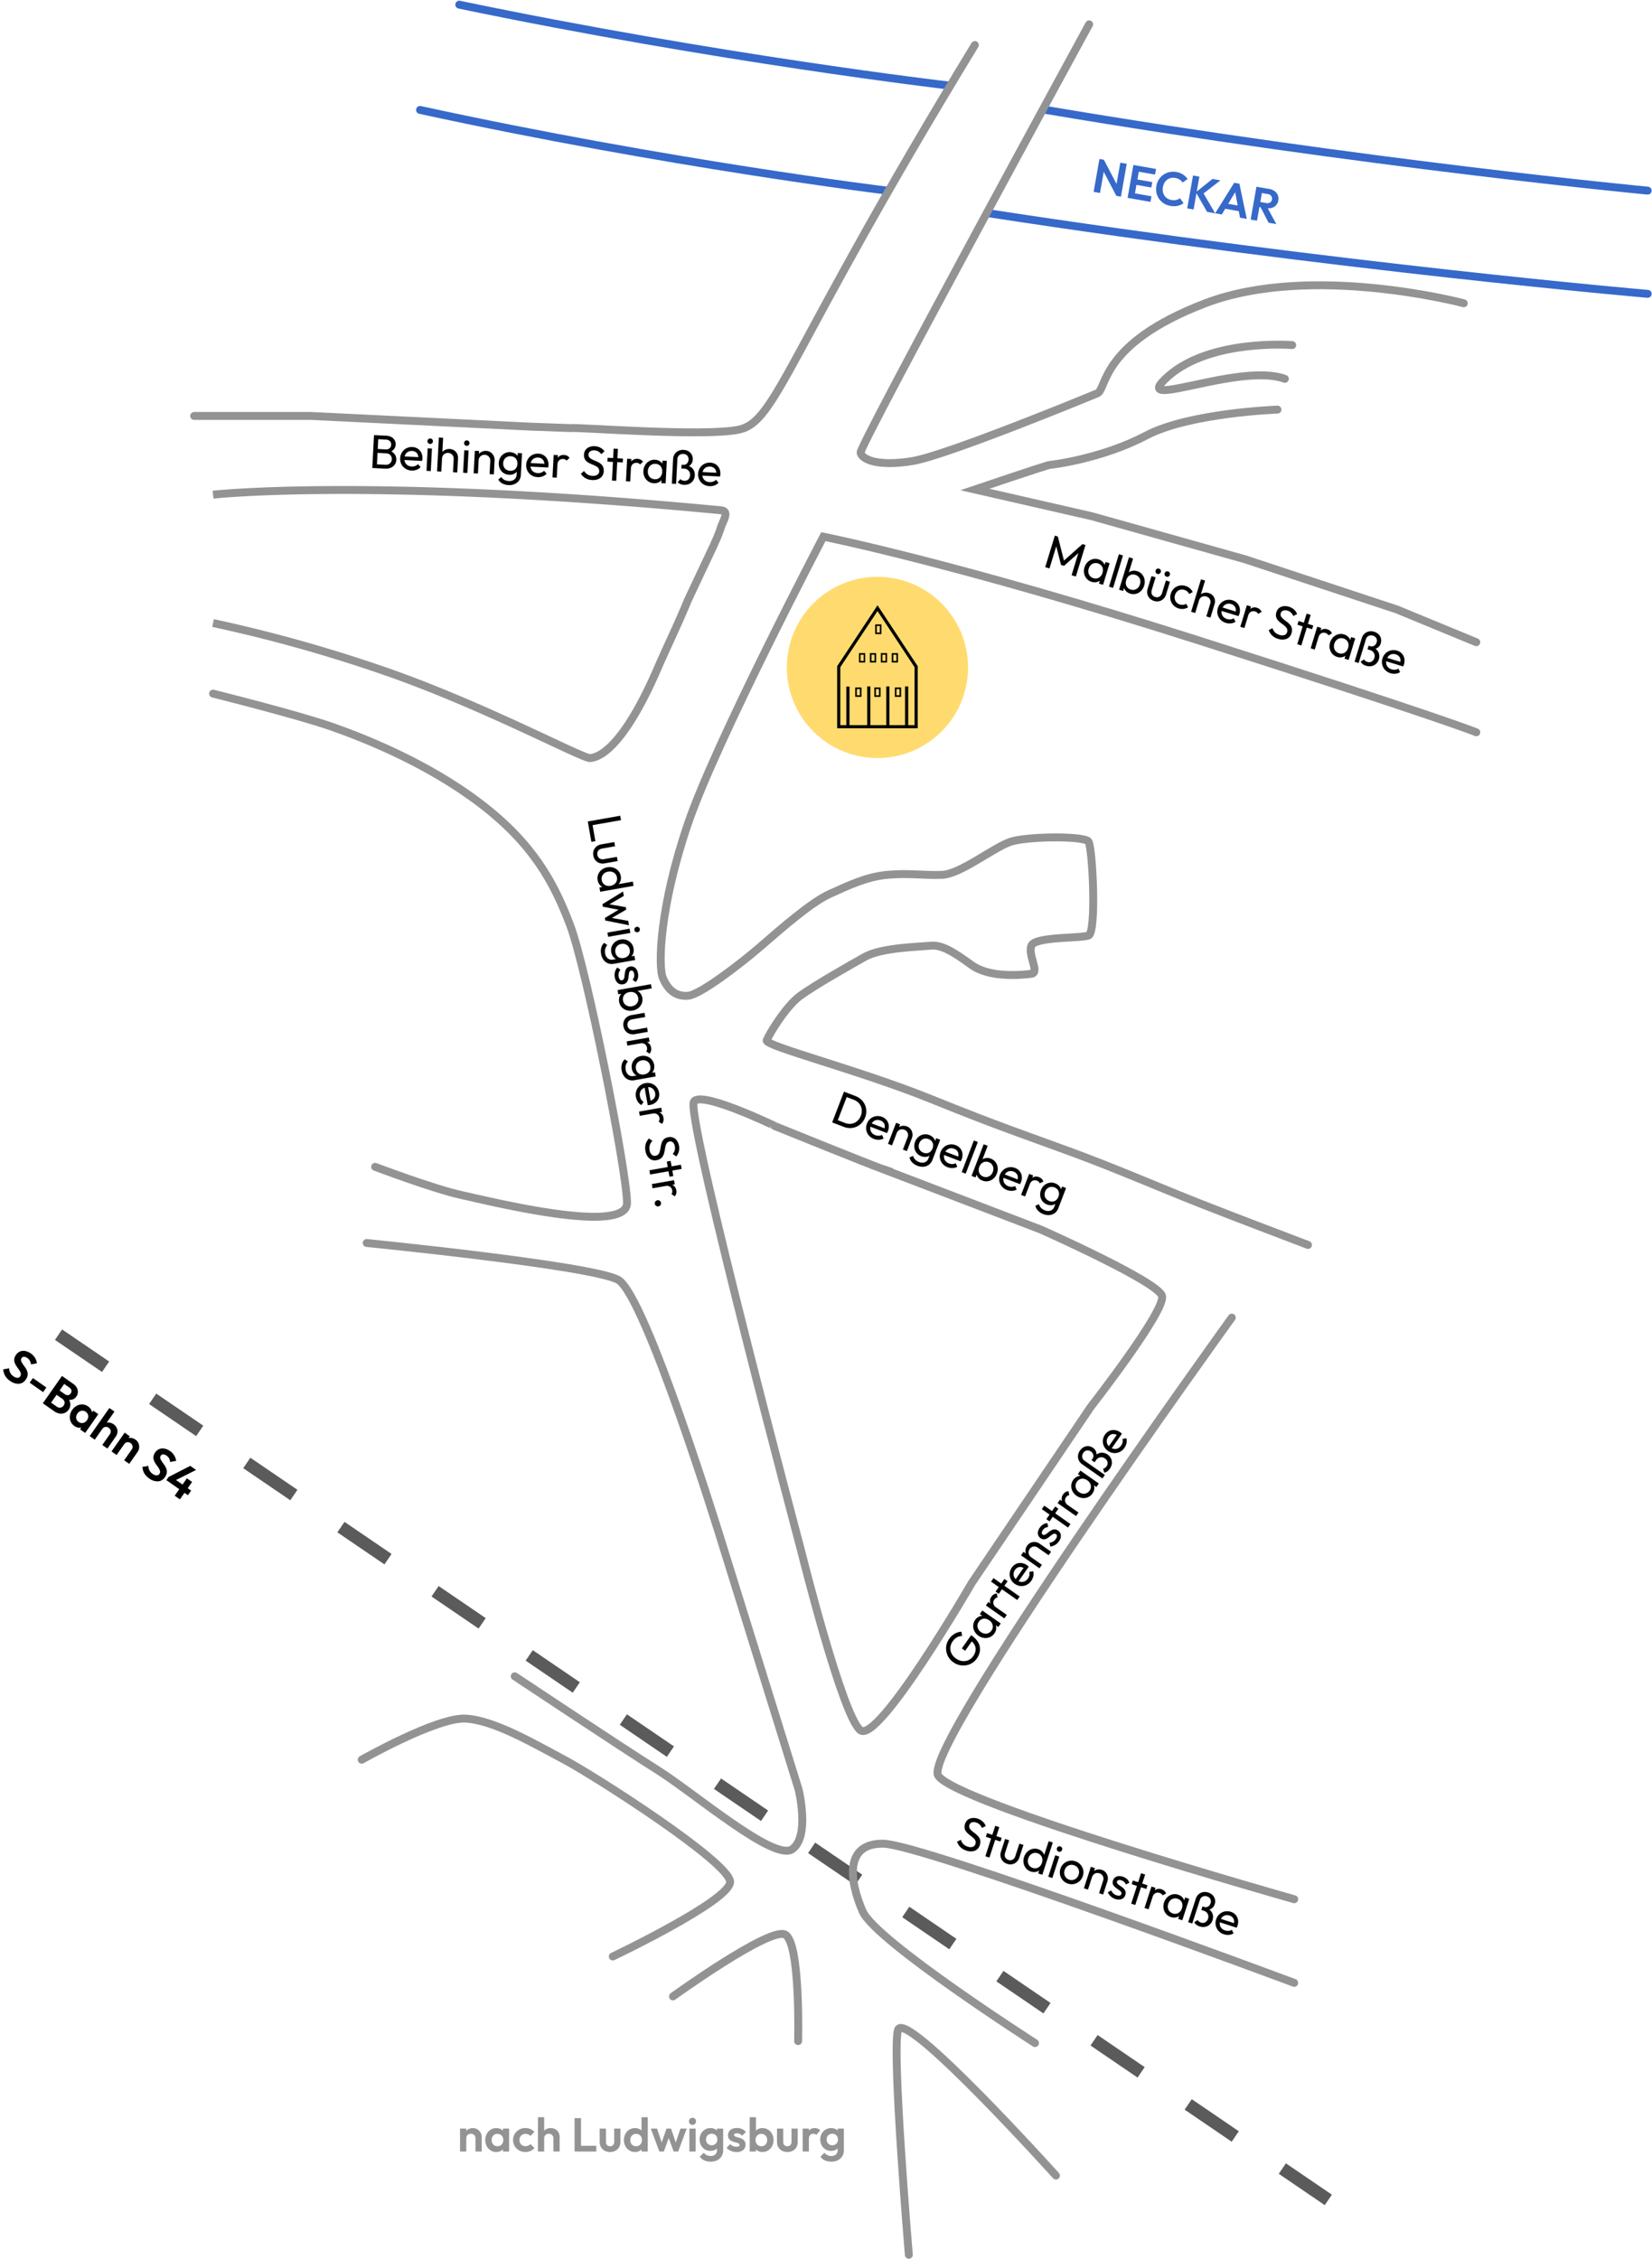 <svg xmlns="http://www.w3.org/2000/svg" width="522.097" height="713.827" viewBox="0 0 522.097 713.827">
  <g id="Gruppe_974" data-name="Gruppe 974" transform="translate(-1199.265 -5176.402)">
    <g id="Gruppe_49" data-name="Gruppe 49" transform="translate(1447.932 5358.665)">
      <circle id="Ellipse_6" data-name="Ellipse 6" cx="28.637" cy="28.637" r="28.637" transform="translate(0)" fill="#ffdb6f"/>
      <g id="Gruppe_45" data-name="Gruppe 45" transform="translate(16.404 9.905)">
        <path id="Pfad_26" data-name="Pfad 26" d="M1642.364,7981.988v-18.973l5.91-8.913,6.351-9.579,12.2,18.492v18.973Z" transform="translate(-1642.364 -7944.523)" fill="none" stroke="#000" stroke-width="1"/>
        <g id="Rechteck_52" data-name="Rechteck 52" transform="translate(11.52 5.134)" fill="none" stroke="#000" stroke-width="0.5">
          <rect width="1.974" height="3.069" stroke="none"/>
          <rect x="0.25" y="0.25" width="1.474" height="2.569" fill="none"/>
        </g>
        <g id="Rechteck_53" data-name="Rechteck 53" transform="translate(6.393 14.21)" fill="none" stroke="#000" stroke-width="0.5">
          <rect width="1.974" height="2.961" stroke="none"/>
          <rect x="0.25" y="0.25" width="1.474" height="2.461" fill="none"/>
        </g>
        <g id="Rechteck_60" data-name="Rechteck 60" transform="translate(9.847 14.21)" fill="none" stroke="#000" stroke-width="0.5">
          <rect width="1.974" height="2.961" stroke="none"/>
          <rect x="0.25" y="0.25" width="1.474" height="2.461" fill="none"/>
        </g>
        <g id="Rechteck_61" data-name="Rechteck 61" transform="translate(13.302 14.21)" fill="none" stroke="#000" stroke-width="0.5">
          <rect width="1.974" height="2.961" stroke="none"/>
          <rect x="0.25" y="0.25" width="1.474" height="2.461" fill="none"/>
        </g>
        <g id="Rechteck_62" data-name="Rechteck 62" transform="translate(16.756 14.21)" fill="none" stroke="#000" stroke-width="0.5">
          <rect width="1.974" height="2.961" stroke="none"/>
          <rect x="0.25" y="0.25" width="1.474" height="2.461" fill="none"/>
        </g>
        <g id="Rechteck_63" data-name="Rechteck 63" transform="translate(5.214 25.067)" fill="none" stroke="#000" stroke-width="0.5">
          <rect width="1.974" height="2.961" stroke="none"/>
          <rect x="0.25" y="0.25" width="1.474" height="2.461" fill="none"/>
        </g>
        <g id="Rechteck_64" data-name="Rechteck 64" transform="translate(11.246 25.067)" fill="none" stroke="#000" stroke-width="0.5">
          <rect width="1.974" height="2.961" stroke="none"/>
          <rect x="0.25" y="0.25" width="1.474" height="2.461" fill="none"/>
        </g>
        <g id="Rechteck_65" data-name="Rechteck 65" transform="translate(17.743 25.067)" fill="none" stroke="#000" stroke-width="0.5">
          <rect width="1.974" height="2.961" stroke="none"/>
          <rect x="0.25" y="0.25" width="1.474" height="2.461" fill="none"/>
        </g>
        <line id="Linie_11" data-name="Linie 11" y2="12.728" transform="translate(2.902 24.78)" fill="none" stroke="#000" stroke-width="1"/>
        <line id="Linie_12" data-name="Linie 12" y2="12.728" transform="translate(9.501 24.736)" fill="none" stroke="#000" stroke-width="1"/>
        <line id="Linie_13" data-name="Linie 13" y2="12.728" transform="translate(15.532 24.736)" fill="none" stroke="#000" stroke-width="1"/>
        <line id="Linie_14" data-name="Linie 14" y2="12.728" transform="translate(21.462 24.736)" fill="none" stroke="#000" stroke-width="1"/>
      </g>
    </g>
    <path id="Pfad_1703" data-name="Pfad 1703" d="M0,0,401.307,273.4" transform="translate(1217.76 5598.139)" fill="none" stroke="#5b5b5b" stroke-width="4" stroke-dasharray="18"/>
    <path id="Pfad_1704" data-name="Pfad 1704" d="M-117.27,0V-4.155a1.421,1.421,0,0,0-.4-1.05,1.421,1.421,0,0,0-1.05-.405,1.541,1.541,0,0,0-.75.18,1.3,1.3,0,0,0-.518.51,1.522,1.522,0,0,0-.187.765l-.765-.39a2.936,2.936,0,0,1,.368-1.493,2.609,2.609,0,0,1,1.02-1,3.007,3.007,0,0,1,1.478-.36,2.614,2.614,0,0,1,1.425.4,2.886,2.886,0,0,1,.99,1.035,2.746,2.746,0,0,1,.36,1.372V0Zm-4.875,0V-7.245h1.965V0Zm11.46.15a3.308,3.308,0,0,1-1.785-.5,3.45,3.45,0,0,1-1.245-1.35,4.059,4.059,0,0,1-.45-1.92,4.091,4.091,0,0,1,.45-1.935A3.45,3.45,0,0,1-112.47-6.9a3.308,3.308,0,0,1,1.785-.5,3.016,3.016,0,0,1,1.395.315,2.526,2.526,0,0,1,.982.878,2.464,2.464,0,0,1,.4,1.267v2.61a2.447,2.447,0,0,1-.4,1.275,2.607,2.607,0,0,1-.982.877A2.958,2.958,0,0,1-110.685.15Zm.36-1.815a1.74,1.74,0,0,0,1.335-.548,2,2,0,0,0,.51-1.418,2.144,2.144,0,0,0-.233-1.012,1.718,1.718,0,0,0-.645-.69,1.844,1.844,0,0,0-.967-.247,1.815,1.815,0,0,0-.952.247,1.718,1.718,0,0,0-.645.69,2.144,2.144,0,0,0-.232,1.012,2.178,2.178,0,0,0,.232,1.028,1.718,1.718,0,0,0,.645.69A1.815,1.815,0,0,0-110.325-1.665ZM-108.585,0V-1.95l.315-1.77-.315-1.74V-7.245h1.95V0Zm7.11.15a4.016,4.016,0,0,1-2-.5,3.692,3.692,0,0,1-1.395-1.35,3.676,3.676,0,0,1-.51-1.92,3.7,3.7,0,0,1,.51-1.935,3.733,3.733,0,0,1,1.4-1.358,3.98,3.98,0,0,1,1.988-.5A3.887,3.887,0,0,1-99.9-7.1a3.585,3.585,0,0,1,1.245.9l-1.26,1.275a1.881,1.881,0,0,0-.682-.48,2.267,2.267,0,0,0-.878-.165,1.9,1.9,0,0,0-.967.247,1.822,1.822,0,0,0-.675.675,1.986,1.986,0,0,0-.247,1.012,2.039,2.039,0,0,0,.247,1.013,1.791,1.791,0,0,0,.675.69,1.9,1.9,0,0,0,.967.247,2.22,2.22,0,0,0,.893-.173,1.88,1.88,0,0,0,.682-.5l1.275,1.275A3.8,3.8,0,0,1-99.9-.165,3.887,3.887,0,0,1-101.475.15ZM-92.64,0V-4.155a1.421,1.421,0,0,0-.405-1.05,1.421,1.421,0,0,0-1.05-.405,1.541,1.541,0,0,0-.75.18,1.3,1.3,0,0,0-.518.51,1.522,1.522,0,0,0-.187.765l-.765-.39a2.985,2.985,0,0,1,.36-1.493,2.584,2.584,0,0,1,1-1,2.923,2.923,0,0,1,1.463-.36,2.923,2.923,0,0,1,1.463.36,2.6,2.6,0,0,1,1,.99,2.881,2.881,0,0,1,.36,1.455V0Zm-4.875,0V-10.845h1.965V0ZM-85.95,0V-10.545h2.04V0Zm1.5,0V-1.815h5.37V0Zm9.72.15a3.5,3.5,0,0,1-1.7-.405A2.96,2.96,0,0,1-77.595-1.38a3.244,3.244,0,0,1-.42-1.665v-4.2h1.98V-3.09a1.82,1.82,0,0,0,.15.773,1.041,1.041,0,0,0,.45.487,1.44,1.44,0,0,0,.705.165,1.239,1.239,0,0,0,.96-.375,1.493,1.493,0,0,0,.345-1.05V-7.245h1.965v4.2a3.321,3.321,0,0,1-.413,1.68A2.857,2.857,0,0,1-73.027-.248,3.551,3.551,0,0,1-74.73.15Zm7.89,0a3.335,3.335,0,0,1-1.8-.5A3.506,3.506,0,0,1-69.892-1.7a4,4,0,0,1-.458-1.92,4.036,4.036,0,0,1,.458-1.935A3.525,3.525,0,0,1-68.647-6.9a3.324,3.324,0,0,1,1.808-.5,3.062,3.062,0,0,1,1.4.315,2.628,2.628,0,0,1,1.005.878,2.389,2.389,0,0,1,.412,1.267v2.58a2.467,2.467,0,0,1-.4,1.275,2.652,2.652,0,0,1-1,.9A2.992,2.992,0,0,1-66.84.15Zm.33-1.815a1.844,1.844,0,0,0,.967-.248A1.718,1.718,0,0,0-64.9-2.6a2.178,2.178,0,0,0,.233-1.028A2.144,2.144,0,0,0-64.9-4.642a1.718,1.718,0,0,0-.645-.69,1.815,1.815,0,0,0-.952-.247,1.8,1.8,0,0,0-.967.255,1.785,1.785,0,0,0-.645.69A2.1,2.1,0,0,0-68.34-3.63,2.178,2.178,0,0,0-68.107-2.6a1.7,1.7,0,0,0,.653.69A1.826,1.826,0,0,0-66.51-1.665ZM-62.82,0h-1.95V-1.95l.315-1.77-.33-1.74v-5.385h1.965Zm3.675,0L-61.86-7.245h1.98l1.77,5.265-.6.015,1.815-5.28h1.425l1.815,5.28-.6-.015,1.77-5.265h1.98L-53.2,0H-54.63l-1.83-5.01h.555L-57.735,0Zm9.48,0V-7.245h1.98V0Zm.99-8.415a1.065,1.065,0,0,1-.8-.322,1.1,1.1,0,0,1-.315-.8,1.11,1.11,0,0,1,.315-.795,1.052,1.052,0,0,1,.8-.33,1.046,1.046,0,0,1,.8.33,1.125,1.125,0,0,1,.308.795,1.118,1.118,0,0,1-.308.8A1.058,1.058,0,0,1-48.675-8.415Zm5.76,11.625a4.779,4.779,0,0,1-2.04-.413,3.472,3.472,0,0,1-1.41-1.163L-45.12.39a3.028,3.028,0,0,0,.938.758,2.743,2.743,0,0,0,1.252.263A2.125,2.125,0,0,0-41.482.945a1.623,1.623,0,0,0,.533-1.29V-2.16l.33-1.59-.315-1.59V-7.245h1.95v6.87a3.473,3.473,0,0,1-.5,1.883A3.437,3.437,0,0,1-40.875,2.76,4.441,4.441,0,0,1-42.915,3.21ZM-43-.2A3.32,3.32,0,0,1-44.76-.668a3.321,3.321,0,0,1-1.222-1.3,3.841,3.841,0,0,1-.443-1.845,3.754,3.754,0,0,1,.443-1.83A3.349,3.349,0,0,1-44.76-6.923,3.32,3.32,0,0,1-43-7.4a3.13,3.13,0,0,1,1.432.315,2.5,2.5,0,0,1,.982.863,2.47,2.47,0,0,1,.39,1.282v2.28a2.488,2.488,0,0,1-.4,1.282,2.458,2.458,0,0,1-.99.87A3.159,3.159,0,0,1-43-.2Zm.39-1.785a1.824,1.824,0,0,0,.938-.233,1.644,1.644,0,0,0,.623-.645A1.926,1.926,0,0,0-40.83-3.8a1.914,1.914,0,0,0-.225-.945,1.658,1.658,0,0,0-.623-.637,1.824,1.824,0,0,0-.937-.233,1.865,1.865,0,0,0-.945.233,1.629,1.629,0,0,0-.63.645,1.926,1.926,0,0,0-.225.937,1.9,1.9,0,0,0,.225.923,1.681,1.681,0,0,0,.63.653A1.819,1.819,0,0,0-42.615-1.98ZM-34.77.165A4.48,4.48,0,0,1-35.977,0a4.5,4.5,0,0,1-1.088-.458,3.382,3.382,0,0,1-.855-.713l1.17-1.185a2.429,2.429,0,0,0,.87.63,2.776,2.776,0,0,0,1.1.21,1.556,1.556,0,0,0,.728-.135.435.435,0,0,0,.247-.4.52.52,0,0,0-.263-.465,2.509,2.509,0,0,0-.682-.277q-.42-.113-.877-.255a4.682,4.682,0,0,1-.878-.375,1.875,1.875,0,0,1-.682-.645,1.97,1.97,0,0,1-.263-1.073,2.124,2.124,0,0,1,.338-1.2,2.223,2.223,0,0,1,.967-.8,3.577,3.577,0,0,1,1.485-.285,4.055,4.055,0,0,1,1.627.315,2.985,2.985,0,0,1,1.208.945L-33.015-4.98a1.987,1.987,0,0,0-.743-.585,2.207,2.207,0,0,0-.893-.18,1.345,1.345,0,0,0-.667.135.416.416,0,0,0-.232.375.464.464,0,0,0,.262.42,2.908,2.908,0,0,0,.683.262q.42.113.877.255a3.8,3.8,0,0,1,.87.4,2.073,2.073,0,0,1,.675.675,2.009,2.009,0,0,1,.262,1.08,2.061,2.061,0,0,1-.765,1.687A3.209,3.209,0,0,1-34.77.165ZM-26.58.15a2.992,2.992,0,0,1-1.41-.33,2.652,2.652,0,0,1-1-.9A2.467,2.467,0,0,1-29.4-2.355v-2.58A2.389,2.389,0,0,1-28.987-6.2a2.614,2.614,0,0,1,1.013-.878A3.075,3.075,0,0,1-26.58-7.4a3.335,3.335,0,0,1,1.8.5,3.506,3.506,0,0,1,1.253,1.35,4.036,4.036,0,0,1,.457,1.935,4,4,0,0,1-.457,1.92A3.506,3.506,0,0,1-24.78-.345,3.335,3.335,0,0,1-26.58.15Zm-.33-1.815a1.815,1.815,0,0,0,.952-.248,1.718,1.718,0,0,0,.645-.69A2.178,2.178,0,0,0-25.08-3.63a2.144,2.144,0,0,0-.232-1.012,1.7,1.7,0,0,0-.653-.69,1.855,1.855,0,0,0-.96-.247,1.815,1.815,0,0,0-.952.247,1.718,1.718,0,0,0-.645.69,2.144,2.144,0,0,0-.233,1.012A2.178,2.178,0,0,0-28.522-2.6a1.7,1.7,0,0,0,.653.69A1.855,1.855,0,0,0-26.91-1.665ZM-30.6,0V-10.845h1.965V-5.46l-.33,1.74.315,1.77V0Zm11.91.15a3.5,3.5,0,0,1-1.7-.405A2.96,2.96,0,0,1-21.555-1.38a3.244,3.244,0,0,1-.42-1.665v-4.2h1.98V-3.09a1.82,1.82,0,0,0,.15.773,1.041,1.041,0,0,0,.45.487,1.44,1.44,0,0,0,.7.165,1.239,1.239,0,0,0,.96-.375,1.493,1.493,0,0,0,.345-1.05V-7.245h1.965v4.2a3.321,3.321,0,0,1-.413,1.68A2.858,2.858,0,0,1-16.987-.248,3.551,3.551,0,0,1-18.69.15ZM-13.86,0V-7.245h1.965V0Zm1.965-4.005-.765-.51a3.811,3.811,0,0,1,.78-2.107A2.286,2.286,0,0,1-10.02-7.4a2.467,2.467,0,0,1,.945.173,2.077,2.077,0,0,1,.765.563L-9.54-5.25a1.041,1.041,0,0,0-.4-.27,1.468,1.468,0,0,0-.533-.09,1.39,1.39,0,0,0-1.028.4A1.642,1.642,0,0,0-11.895-4.005Zm7.11,7.215A4.779,4.779,0,0,1-6.825,2.8a3.472,3.472,0,0,1-1.41-1.163L-6.99.39a3.028,3.028,0,0,0,.938.758A2.743,2.743,0,0,0-4.8,1.41,2.125,2.125,0,0,0-3.352.945,1.622,1.622,0,0,0-2.82-.345V-2.16l.33-1.59L-2.8-5.34V-7.245h1.95v6.87a3.473,3.473,0,0,1-.5,1.883A3.437,3.437,0,0,1-2.745,2.76,4.441,4.441,0,0,1-4.785,3.21ZM-4.875-.2A3.32,3.32,0,0,1-6.63-.668a3.321,3.321,0,0,1-1.223-1.3A3.841,3.841,0,0,1-8.295-3.81a3.754,3.754,0,0,1,.442-1.83A3.349,3.349,0,0,1-6.63-6.923,3.32,3.32,0,0,1-4.875-7.4a3.13,3.13,0,0,1,1.432.315,2.5,2.5,0,0,1,.983.863,2.47,2.47,0,0,1,.39,1.282v2.28a2.488,2.488,0,0,1-.4,1.282,2.458,2.458,0,0,1-.99.87A3.159,3.159,0,0,1-4.875-.2Zm.39-1.785a1.824,1.824,0,0,0,.938-.233,1.644,1.644,0,0,0,.622-.645A1.926,1.926,0,0,0-2.7-3.8a1.914,1.914,0,0,0-.225-.945,1.658,1.658,0,0,0-.622-.637,1.824,1.824,0,0,0-.938-.233,1.865,1.865,0,0,0-.945.233,1.629,1.629,0,0,0-.63.645,1.926,1.926,0,0,0-.225.937,1.9,1.9,0,0,0,.225.923,1.681,1.681,0,0,0,.63.653A1.819,1.819,0,0,0-4.485-1.98Z" transform="translate(1466.8 5856.249)" fill="#939393"/>
    <path id="Pfad_1709" data-name="Pfad 1709" d="M-67.17.15a5.012,5.012,0,0,1-2.183-.435A4.964,4.964,0,0,1-70.995-1.59l1.35-1.35a3.41,3.41,0,0,0,1.08.952,3.079,3.079,0,0,0,1.5.337A2.254,2.254,0,0,0-65.8-1.965a.991.991,0,0,0,.473-.87,1.122,1.122,0,0,0-.27-.78,2.228,2.228,0,0,0-.712-.51,8.092,8.092,0,0,0-.975-.383q-.532-.172-1.065-.4a4.465,4.465,0,0,1-.975-.562,2.491,2.491,0,0,1-.713-.87,2.957,2.957,0,0,1-.27-1.343,2.811,2.811,0,0,1,.465-1.635,2.975,2.975,0,0,1,1.275-1.035,4.46,4.46,0,0,1,1.83-.36,4.566,4.566,0,0,1,1.95.405,4.165,4.165,0,0,1,1.425,1.05l-1.35,1.35a3.267,3.267,0,0,0-.952-.75,2.463,2.463,0,0,0-1.1-.24,1.981,1.981,0,0,0-1.11.27.88.88,0,0,0-.4.78.954.954,0,0,0,.27.7,2.315,2.315,0,0,0,.712.465q.443.2.975.375t1.065.405a4.009,4.009,0,0,1,.975.585,2.641,2.641,0,0,1,.713.922A3.193,3.193,0,0,1-63.3-3,2.813,2.813,0,0,1-64.335-.69,4.374,4.374,0,0,1-67.17.15Zm5.445-3.09V-4.725h5.19V-2.94ZM-53.085,0V-1.665h2.745a1.479,1.479,0,0,0,1.147-.45A1.524,1.524,0,0,0-48.78-3.18a1.629,1.629,0,0,0-.18-.765,1.336,1.336,0,0,0-.533-.548,1.674,1.674,0,0,0-.847-.2h-2.745v-1.65h2.52a1.542,1.542,0,0,0,1.013-.315,1.153,1.153,0,0,0,.382-.945,1.172,1.172,0,0,0-.382-.96,1.542,1.542,0,0,0-1.013-.315h-2.52v-1.665h2.76a3.691,3.691,0,0,1,1.763.382A2.645,2.645,0,0,1-47.49-9.158,2.664,2.664,0,0,1-47.13-7.8a2.338,2.338,0,0,1-.548,1.553,3.231,3.231,0,0,1-1.6.968l.09-.66a3.542,3.542,0,0,1,1.808,1.088A2.737,2.737,0,0,1-46.74-3.03a2.886,2.886,0,0,1-.412,1.523,2.972,2.972,0,0,1-1.2,1.1A4.079,4.079,0,0,1-50.265,0Zm-1.5,0V-10.545h2.025V0ZM-42.3.15a3.308,3.308,0,0,1-1.785-.5A3.45,3.45,0,0,1-45.33-1.7a4.059,4.059,0,0,1-.45-1.92,4.091,4.091,0,0,1,.45-1.935A3.45,3.45,0,0,1-44.085-6.9,3.308,3.308,0,0,1-42.3-7.4,3.016,3.016,0,0,1-40.9-7.08a2.526,2.526,0,0,1,.983.878,2.465,2.465,0,0,1,.4,1.267v2.61a2.447,2.447,0,0,1-.4,1.275,2.607,2.607,0,0,1-.983.877A2.958,2.958,0,0,1-42.3.15Zm.36-1.815A1.74,1.74,0,0,0-40.6-2.213a2,2,0,0,0,.51-1.418,2.144,2.144,0,0,0-.232-1.012,1.718,1.718,0,0,0-.645-.69,1.844,1.844,0,0,0-.967-.247,1.815,1.815,0,0,0-.953.247,1.718,1.718,0,0,0-.645.69A2.144,2.144,0,0,0-43.77-3.63,2.178,2.178,0,0,0-43.537-2.6a1.718,1.718,0,0,0,.645.69A1.815,1.815,0,0,0-41.94-1.665ZM-40.2,0V-1.95l.315-1.77L-40.2-5.46V-7.245h1.95V0Zm8.565,0V-4.155A1.421,1.421,0,0,0-32.04-5.2a1.421,1.421,0,0,0-1.05-.405,1.541,1.541,0,0,0-.75.18,1.3,1.3,0,0,0-.518.51,1.522,1.522,0,0,0-.187.765l-.765-.39a2.985,2.985,0,0,1,.36-1.493,2.584,2.584,0,0,1,1-1A2.922,2.922,0,0,1-32.49-7.4a2.923,2.923,0,0,1,1.463.36,2.6,2.6,0,0,1,1,.99,2.881,2.881,0,0,1,.36,1.455V0ZM-36.51,0V-10.845h1.965V0ZM-23.2,0V-4.155A1.421,1.421,0,0,0-23.61-5.2a1.421,1.421,0,0,0-1.05-.405,1.541,1.541,0,0,0-.75.18,1.3,1.3,0,0,0-.517.51,1.522,1.522,0,0,0-.188.765l-.765-.39a2.936,2.936,0,0,1,.368-1.493,2.609,2.609,0,0,1,1.02-1,3.007,3.007,0,0,1,1.478-.36A2.614,2.614,0,0,1-22.59-7a2.886,2.886,0,0,1,.99,1.035,2.746,2.746,0,0,1,.36,1.372V0ZM-28.08,0V-7.245h1.965V0Zm14.625.15a5.012,5.012,0,0,1-2.182-.435A4.964,4.964,0,0,1-17.28-1.59l1.35-1.35a3.41,3.41,0,0,0,1.08.952,3.079,3.079,0,0,0,1.5.337,2.254,2.254,0,0,0,1.267-.315.991.991,0,0,0,.472-.87,1.122,1.122,0,0,0-.27-.78,2.228,2.228,0,0,0-.712-.51,8.091,8.091,0,0,0-.975-.383q-.533-.172-1.065-.4a4.466,4.466,0,0,1-.975-.562,2.491,2.491,0,0,1-.713-.87,2.957,2.957,0,0,1-.27-1.343,2.811,2.811,0,0,1,.465-1.635A2.975,2.975,0,0,1-14.85-10.35a4.46,4.46,0,0,1,1.83-.36,4.566,4.566,0,0,1,1.95.405,4.165,4.165,0,0,1,1.425,1.05l-1.35,1.35a3.267,3.267,0,0,0-.953-.75,2.463,2.463,0,0,0-1.1-.24,1.981,1.981,0,0,0-1.11.27.88.88,0,0,0-.4.78.954.954,0,0,0,.27.7,2.315,2.315,0,0,0,.713.465q.442.2.975.375t1.065.405a4.009,4.009,0,0,1,.975.585,2.641,2.641,0,0,1,.713.922A3.193,3.193,0,0,1-9.585-3,2.813,2.813,0,0,1-10.62-.69,4.374,4.374,0,0,1-13.455.15Zm4.77-3.87,3.6-6.825h2.25L-6.525-3.72Zm0,1.2v-1.2l.75-.585h7.56V-2.52ZM-3.7,0V-6.72h2.01V0Z" transform="matrix(0.819, 0.574, -0.574, 0.819, 1257.506, 5651.15)"/>
    <path id="Pfad_1705" data-name="Pfad 1705" d="M-124.815,0V-10.41h1.41V0Zm.96,0V-1.29h5.58V0Zm9.96.15a3.139,3.139,0,0,1-1.583-.4,2.812,2.812,0,0,1-1.088-1.1,3.323,3.323,0,0,1-.39-1.635v-4.14h1.35v4.08a2.345,2.345,0,0,0,.2,1.012,1.447,1.447,0,0,0,.592.653,1.8,1.8,0,0,0,.915.225,1.586,1.586,0,0,0,1.245-.5,2.006,2.006,0,0,0,.45-1.387v-4.08h1.35v4.14a3.323,3.323,0,0,1-.39,1.635,2.842,2.842,0,0,1-1.073,1.1A3.087,3.087,0,0,1-113.895.15Zm7.875,0a3.27,3.27,0,0,1-1.77-.488,3.517,3.517,0,0,1-1.238-1.328,3.886,3.886,0,0,1-.457-1.89,3.886,3.886,0,0,1,.457-1.89A3.576,3.576,0,0,1-107.79-6.78a3.233,3.233,0,0,1,1.77-.495,3.058,3.058,0,0,1,1.44.337,2.793,2.793,0,0,1,1.043.93,2.693,2.693,0,0,1,.442,1.373V-2.49a2.756,2.756,0,0,1-.435,1.365,2.712,2.712,0,0,1-1.035.938A3.091,3.091,0,0,1-106.02.15Zm.225-1.275a2.17,2.17,0,0,0,1.177-.315,2.188,2.188,0,0,0,.787-.862,2.673,2.673,0,0,0,.285-1.253,2.638,2.638,0,0,0-.293-1.275,2.258,2.258,0,0,0-.795-.855A2.17,2.17,0,0,0-105.81-6a2.209,2.209,0,0,0-1.185.315,2.224,2.224,0,0,0-.8.862,2.617,2.617,0,0,0-.293,1.253A2.649,2.649,0,0,0-107.8-2.3a2.206,2.206,0,0,0,.81.862A2.247,2.247,0,0,0-105.795-1.125ZM-102.27,0h-1.365V-1.92l.255-1.74-.255-1.725V-10.71h1.365Zm4,0-2.82-7.125h1.41l2.04,5.55h-.45l2.025-5.55h.78l2.025,5.55h-.45l2.04-5.55h1.41L-93.06,0h-.795L-95.91-5.385h.495L-97.485,0Zm9.105,0V-7.125h1.35V0Zm.675-8.55A.819.819,0,0,1-89.1-8.8a.858.858,0,0,1-.24-.622.839.839,0,0,1,.24-.608.819.819,0,0,1,.615-.248.819.819,0,0,1,.615.248.839.839,0,0,1,.24.608.858.858,0,0,1-.24.622A.819.819,0,0,1-88.485-8.55ZM-82.86,3.135a4.453,4.453,0,0,1-1.942-.4A3.4,3.4,0,0,1-86.16,1.59l.87-.885a2.946,2.946,0,0,0,1.035.848,3.221,3.221,0,0,0,1.425.292A2.484,2.484,0,0,0-81.1,1.268,1.992,1.992,0,0,0-80.46-.285v-1.77l.24-1.605-.24-1.59V-7.125h1.35v6.84A3.327,3.327,0,0,1-79.582,1.5,3.267,3.267,0,0,1-80.9,2.7,4.228,4.228,0,0,1-82.86,3.135Zm0-3.255a3.322,3.322,0,0,1-1.747-.465A3.352,3.352,0,0,1-85.83-1.868a3.746,3.746,0,0,1-.45-1.838,3.662,3.662,0,0,1,.45-1.822A3.44,3.44,0,0,1-84.607-6.8a3.282,3.282,0,0,1,1.747-.472,3.216,3.216,0,0,1,1.485.33,2.618,2.618,0,0,1,1.028.923,2.7,2.7,0,0,1,.412,1.387v1.89a2.779,2.779,0,0,1-.428,1.373A2.618,2.618,0,0,1-81.39-.45,3.182,3.182,0,0,1-82.86-.12Zm.27-1.275a2.316,2.316,0,0,0,1.163-.285,1.928,1.928,0,0,0,.772-.8,2.575,2.575,0,0,0,.27-1.207A2.517,2.517,0,0,0-80.662-4.9a2.043,2.043,0,0,0-.772-.81A2.258,2.258,0,0,0-82.6-6a2.34,2.34,0,0,0-1.185.292,2.117,2.117,0,0,0-.8.81,2.382,2.382,0,0,0-.293,1.193,2.424,2.424,0,0,0,.293,1.2,2.088,2.088,0,0,0,.81.817A2.382,2.382,0,0,0-82.59-1.395ZM-74.865.15A3.974,3.974,0,0,1-76-.008a3.736,3.736,0,0,1-.982-.45,3.362,3.362,0,0,1-.78-.7l.87-.87a2.485,2.485,0,0,0,.9.712,2.717,2.717,0,0,0,1.14.233,1.83,1.83,0,0,0,.975-.217.682.682,0,0,0,.345-.608.728.728,0,0,0-.277-.607,2.316,2.316,0,0,0-.713-.36q-.435-.142-.923-.285a5.144,5.144,0,0,1-.923-.367,1.973,1.973,0,0,1-.712-.615,1.749,1.749,0,0,1-.278-1.035,1.967,1.967,0,0,1,.315-1.118,2.036,2.036,0,0,1,.877-.727A3.273,3.273,0,0,1-74.8-7.275a3.614,3.614,0,0,1,1.493.292,2.617,2.617,0,0,1,1.072.878l-.87.87a2.014,2.014,0,0,0-.743-.6,2.3,2.3,0,0,0-1-.21,1.626,1.626,0,0,0-.892.2.638.638,0,0,0-.308.563.644.644,0,0,0,.27.555,2.428,2.428,0,0,0,.713.33q.443.135.923.277a4.6,4.6,0,0,1,.915.383,2.054,2.054,0,0,1,.713.645,1.85,1.85,0,0,1,.277,1.065,1.948,1.948,0,0,1-.712,1.59A2.922,2.922,0,0,1-74.865.15Zm7.89,0a3.136,3.136,0,0,1-1.463-.338,2.7,2.7,0,0,1-1.042-.937,2.756,2.756,0,0,1-.435-1.365V-4.635a2.693,2.693,0,0,1,.442-1.373,2.778,2.778,0,0,1,1.05-.93,3.1,3.1,0,0,1,1.447-.337,3.244,3.244,0,0,1,1.763.495,3.5,3.5,0,0,1,1.237,1.335,3.938,3.938,0,0,1,.45,1.89,3.938,3.938,0,0,1-.45,1.89A3.441,3.441,0,0,1-65.212-.338,3.281,3.281,0,0,1-66.975.15ZM-67.2-1.125a2.209,2.209,0,0,0,1.185-.315A2.281,2.281,0,0,0-65.2-2.3a2.6,2.6,0,0,0,.3-1.268,2.607,2.607,0,0,0-.3-1.26,2.21,2.21,0,0,0-.81-.863A2.221,2.221,0,0,0-67.185-6a2.25,2.25,0,0,0-1.185.307,2.106,2.106,0,0,0-.795.863,2.752,2.752,0,0,0-.285,1.275A2.733,2.733,0,0,0-69.172-2.3a2.1,2.1,0,0,0,.795.862A2.219,2.219,0,0,0-67.2-1.125ZM-70.725,0V-10.71h1.35v5.325L-69.63-3.66l.255,1.74V0Zm11.61.15a3.139,3.139,0,0,1-1.583-.4,2.812,2.812,0,0,1-1.087-1.1,3.323,3.323,0,0,1-.39-1.635v-4.14h1.35v4.08a2.345,2.345,0,0,0,.2,1.012,1.447,1.447,0,0,0,.593.653,1.8,1.8,0,0,0,.915.225,1.586,1.586,0,0,0,1.245-.5,2.006,2.006,0,0,0,.45-1.387v-4.08h1.35v4.14a3.323,3.323,0,0,1-.39,1.635,2.842,2.842,0,0,1-1.073,1.1A3.087,3.087,0,0,1-59.115.15Zm4.86-.15V-7.125h1.35V0Zm1.35-4.065-.51-.225a3.45,3.45,0,0,1,.63-2.175,2.162,2.162,0,0,1,1.815-.81,2.439,2.439,0,0,1,.975.187,2.265,2.265,0,0,1,.81.623l-.885.915a1.349,1.349,0,0,0-.495-.345A1.733,1.733,0,0,0-51.195-6a1.665,1.665,0,0,0-1.23.48A1.978,1.978,0,0,0-52.9-4.065Zm7.4,7.2a4.453,4.453,0,0,1-1.943-.4A3.4,3.4,0,0,1-48.81,1.59l.87-.885a2.946,2.946,0,0,0,1.035.848,3.221,3.221,0,0,0,1.425.292,2.484,2.484,0,0,0,1.733-.577A1.992,1.992,0,0,0-43.11-.285v-1.77l.24-1.605-.24-1.59V-7.125h1.35v6.84A3.327,3.327,0,0,1-42.232,1.5a3.267,3.267,0,0,1-1.32,1.2A4.228,4.228,0,0,1-45.51,3.135Zm0-3.255a3.322,3.322,0,0,1-1.748-.465A3.352,3.352,0,0,1-48.48-1.868a3.746,3.746,0,0,1-.45-1.838,3.662,3.662,0,0,1,.45-1.822A3.44,3.44,0,0,1-47.257-6.8a3.282,3.282,0,0,1,1.748-.472,3.216,3.216,0,0,1,1.485.33A2.618,2.618,0,0,1-43-6.023a2.7,2.7,0,0,1,.412,1.387v1.89a2.779,2.779,0,0,1-.427,1.373A2.618,2.618,0,0,1-44.04-.45,3.182,3.182,0,0,1-45.51-.12Zm.27-1.275a2.316,2.316,0,0,0,1.162-.285,1.928,1.928,0,0,0,.773-.8,2.575,2.575,0,0,0,.27-1.207A2.517,2.517,0,0,0-43.312-4.9a2.042,2.042,0,0,0-.773-.81A2.258,2.258,0,0,0-45.255-6a2.34,2.34,0,0,0-1.185.292,2.117,2.117,0,0,0-.8.81,2.381,2.381,0,0,0-.293,1.193,2.424,2.424,0,0,0,.293,1.2,2.088,2.088,0,0,0,.81.817A2.382,2.382,0,0,0-45.24-1.395ZM-36.48.15A3.807,3.807,0,0,1-38.4-.338a3.621,3.621,0,0,1-1.35-1.328,3.681,3.681,0,0,1-.495-1.905,3.7,3.7,0,0,1,.487-1.89,3.615,3.615,0,0,1,1.32-1.327,3.627,3.627,0,0,1,1.868-.487,3.356,3.356,0,0,1,1.748.45A3.157,3.157,0,0,1-33.637-5.58a3.74,3.74,0,0,1,.428,1.8q0,.15-.015.322a3.686,3.686,0,0,1-.06.4H-39.3V-4.185H-34l-.495.435a2.678,2.678,0,0,0-.255-1.223,1.874,1.874,0,0,0-.72-.78A2.157,2.157,0,0,0-36.6-6.03a2.406,2.406,0,0,0-1.215.3,2.049,2.049,0,0,0-.81.84,2.7,2.7,0,0,0-.285,1.275,2.749,2.749,0,0,0,.3,1.313,2.108,2.108,0,0,0,.855.87,2.587,2.587,0,0,0,1.275.308,2.831,2.831,0,0,0,1.1-.21,2.281,2.281,0,0,0,.862-.63l.87.885A3.321,3.321,0,0,1-34.9-.165,4.01,4.01,0,0,1-36.48.15ZM-31.74,0V-7.125h1.35V0Zm1.35-4.065-.51-.225a3.45,3.45,0,0,1,.63-2.175,2.162,2.162,0,0,1,1.815-.81,2.439,2.439,0,0,1,.975.187,2.265,2.265,0,0,1,.81.623l-.885.915a1.349,1.349,0,0,0-.495-.345A1.733,1.733,0,0,0-28.68-6a1.665,1.665,0,0,0-1.23.48A1.978,1.978,0,0,0-30.39-4.065ZM-19.2.15A4.523,4.523,0,0,1-21.3-.3a4.75,4.75,0,0,1-1.545-1.305l.96-.96a3.445,3.445,0,0,0,1.14,1.043,3.279,3.279,0,0,0,1.59.352,2.5,2.5,0,0,0,1.493-.4,1.294,1.294,0,0,0,.563-1.11,1.535,1.535,0,0,0-.27-.945,2.051,2.051,0,0,0-.727-.593,7.973,7.973,0,0,0-1-.42q-.54-.187-1.08-.405a4.717,4.717,0,0,1-.99-.54,2.406,2.406,0,0,1-.727-.847,2.806,2.806,0,0,1-.278-1.32,2.6,2.6,0,0,1,.427-1.507,2.777,2.777,0,0,1,1.17-.96A4,4,0,0,1-18.9-10.56a4.1,4.1,0,0,1,1.83.4A3.766,3.766,0,0,1-15.75-9.12l-.96.96a3.3,3.3,0,0,0-1-.81,2.667,2.667,0,0,0-1.222-.27,2.191,2.191,0,0,0-1.335.368,1.206,1.206,0,0,0-.495,1.028A1.254,1.254,0,0,0-20.482-7a2.3,2.3,0,0,0,.727.548,8.1,8.1,0,0,0,1,.412q.547.188,1.087.412a4.4,4.4,0,0,1,.99.57,2.565,2.565,0,0,1,.727.893,3.022,3.022,0,0,1,.278,1.372,2.639,2.639,0,0,1-.953,2.16A3.939,3.939,0,0,1-19.2.15ZM-12.915,0V-10.11h1.35V0ZM-14.67-5.895v-1.23h4.86v1.23ZM-8.49,0V-7.125h1.35V0Zm1.35-4.065-.51-.225a3.45,3.45,0,0,1,.63-2.175A2.162,2.162,0,0,1-5.2-7.275a2.439,2.439,0,0,1,.975.187,2.265,2.265,0,0,1,.81.623L-4.3-5.55A1.349,1.349,0,0,0-4.8-5.895,1.733,1.733,0,0,0-5.43-6a1.665,1.665,0,0,0-1.23.48A1.978,1.978,0,0,0-7.14-4.065ZM-2.175.15a.921.921,0,0,1-.7-.293.978.978,0,0,1-.277-.7.946.946,0,0,1,.277-.7.946.946,0,0,1,.7-.277.946.946,0,0,1,.7.277.946.946,0,0,1,.277.7.978.978,0,0,1-.277.7A.921.921,0,0,1-2.175.15Z" transform="matrix(0.174, 0.985, -0.985, 0.174, 1406.743, 5558.92)"/>
    <path id="Pfad_1706" data-name="Pfad 1706" d="M-76.5,0V-1.29H-73.6a3.977,3.977,0,0,0,2.025-.5A3.551,3.551,0,0,0-70.222-3.18a4.159,4.159,0,0,0,.488-2.04,4.077,4.077,0,0,0-.5-2.025,3.551,3.551,0,0,0-1.365-1.38A3.993,3.993,0,0,0-73.6-9.12h-2.88v-1.29h2.91a5.585,5.585,0,0,1,2.107.39,5.038,5.038,0,0,1,1.68,1.1,5.051,5.051,0,0,1,1.11,1.65,5.285,5.285,0,0,1,.4,2.07,5.3,5.3,0,0,1-.4,2.062,5.089,5.089,0,0,1-1.1,1.658,4.956,4.956,0,0,1-1.673,1.1A5.544,5.544,0,0,1-73.545,0Zm-.93,0V-10.41h1.41V0Zm14.16.15a3.807,3.807,0,0,1-1.92-.488,3.621,3.621,0,0,1-1.35-1.328,3.681,3.681,0,0,1-.495-1.905,3.7,3.7,0,0,1,.487-1.89,3.615,3.615,0,0,1,1.32-1.327,3.627,3.627,0,0,1,1.868-.487,3.356,3.356,0,0,1,1.748.45A3.157,3.157,0,0,1-60.427-5.58,3.74,3.74,0,0,1-60-3.78q0,.15-.015.322a3.686,3.686,0,0,1-.06.4H-66.09V-4.185h5.295l-.495.435a2.678,2.678,0,0,0-.255-1.223,1.874,1.874,0,0,0-.72-.78A2.157,2.157,0,0,0-63.39-6.03a2.406,2.406,0,0,0-1.215.3,2.049,2.049,0,0,0-.81.84A2.7,2.7,0,0,0-65.7-3.615,2.748,2.748,0,0,0-65.4-2.3a2.108,2.108,0,0,0,.855.87,2.587,2.587,0,0,0,1.275.308,2.831,2.831,0,0,0,1.1-.21,2.281,2.281,0,0,0,.862-.63l.87.885a3.321,3.321,0,0,1-1.252.915A4.01,4.01,0,0,1-63.27.15ZM-53.49,0V-4.155A1.837,1.837,0,0,0-54-5.49a1.759,1.759,0,0,0-1.32-.525,1.9,1.9,0,0,0-.96.24,1.743,1.743,0,0,0-.66.66,1.9,1.9,0,0,0-.24.96l-.555-.315a2.85,2.85,0,0,1,.36-1.44,2.638,2.638,0,0,1,1.005-1,2.887,2.887,0,0,1,1.455-.367,2.568,2.568,0,0,1,1.432.4A2.933,2.933,0,0,1-52.5-5.813a2.829,2.829,0,0,1,.36,1.388V0Zm-5.04,0V-7.125h1.35V0Zm11.175,3.135a4.453,4.453,0,0,1-1.943-.4,3.4,3.4,0,0,1-1.357-1.14l.87-.885a2.946,2.946,0,0,0,1.035.848,3.221,3.221,0,0,0,1.425.292,2.484,2.484,0,0,0,1.733-.577,1.992,1.992,0,0,0,.638-1.553v-1.77l.24-1.605-.24-1.59V-7.125h1.35v6.84A3.327,3.327,0,0,1-44.077,1.5,3.267,3.267,0,0,1-45.4,2.7,4.228,4.228,0,0,1-47.355,3.135Zm0-3.255A3.322,3.322,0,0,1-49.1-.585a3.352,3.352,0,0,1-1.222-1.283,3.746,3.746,0,0,1-.45-1.838,3.662,3.662,0,0,1,.45-1.822A3.44,3.44,0,0,1-49.1-6.8a3.282,3.282,0,0,1,1.748-.472,3.216,3.216,0,0,1,1.485.33,2.618,2.618,0,0,1,1.028.923,2.7,2.7,0,0,1,.412,1.387v1.89a2.779,2.779,0,0,1-.427,1.373,2.618,2.618,0,0,1-1.028.923A3.182,3.182,0,0,1-47.355-.12Zm.27-1.275a2.316,2.316,0,0,0,1.162-.285,1.928,1.928,0,0,0,.773-.8,2.575,2.575,0,0,0,.27-1.207A2.517,2.517,0,0,0-45.157-4.9a2.042,2.042,0,0,0-.773-.81A2.258,2.258,0,0,0-47.1-6a2.34,2.34,0,0,0-1.185.292,2.117,2.117,0,0,0-.8.81,2.381,2.381,0,0,0-.293,1.193,2.424,2.424,0,0,0,.293,1.2,2.088,2.088,0,0,0,.81.817A2.382,2.382,0,0,0-47.085-1.395ZM-38.325.15a3.807,3.807,0,0,1-1.92-.488,3.621,3.621,0,0,1-1.35-1.328A3.681,3.681,0,0,1-42.09-3.57,3.7,3.7,0,0,1-41.6-5.46a3.615,3.615,0,0,1,1.32-1.327,3.627,3.627,0,0,1,1.868-.487,3.356,3.356,0,0,1,1.748.45A3.157,3.157,0,0,1-35.482-5.58a3.74,3.74,0,0,1,.428,1.8q0,.15-.015.322a3.686,3.686,0,0,1-.06.4h-6.015V-4.185h5.295l-.495.435A2.678,2.678,0,0,0-36.6-4.973a1.874,1.874,0,0,0-.72-.78,2.157,2.157,0,0,0-1.125-.278,2.406,2.406,0,0,0-1.215.3,2.049,2.049,0,0,0-.81.84,2.7,2.7,0,0,0-.285,1.275,2.749,2.749,0,0,0,.3,1.313,2.108,2.108,0,0,0,.855.87,2.587,2.587,0,0,0,1.275.308,2.831,2.831,0,0,0,1.1-.21,2.281,2.281,0,0,0,.862-.63l.87.885a3.321,3.321,0,0,1-1.252.915A4.01,4.01,0,0,1-38.325.15Zm4.74-.15V-10.71h1.35V0Zm7.08.15a3.136,3.136,0,0,1-1.462-.338,2.7,2.7,0,0,1-1.042-.937,2.756,2.756,0,0,1-.435-1.365V-4.635A2.693,2.693,0,0,1-29-6.008a2.778,2.778,0,0,1,1.05-.93A3.1,3.1,0,0,1-26.5-7.275a3.244,3.244,0,0,1,1.763.495A3.5,3.5,0,0,1-23.5-5.445a3.938,3.938,0,0,1,.45,1.89,3.938,3.938,0,0,1-.45,1.89A3.441,3.441,0,0,1-24.742-.338,3.281,3.281,0,0,1-26.5.15Zm-.225-1.275a2.209,2.209,0,0,0,1.185-.315,2.281,2.281,0,0,0,.81-.862,2.6,2.6,0,0,0,.3-1.268,2.607,2.607,0,0,0-.3-1.26,2.21,2.21,0,0,0-.81-.863A2.221,2.221,0,0,0-26.715-6a2.25,2.25,0,0,0-1.185.307,2.106,2.106,0,0,0-.8.863,2.752,2.752,0,0,0-.285,1.275A2.733,2.733,0,0,0-28.7-2.3a2.1,2.1,0,0,0,.8.862A2.219,2.219,0,0,0-26.73-1.125ZM-30.255,0V-10.71h1.35v5.325L-29.16-3.66l.255,1.74V0Zm12.03.15a3.807,3.807,0,0,1-1.92-.488,3.621,3.621,0,0,1-1.35-1.328,3.681,3.681,0,0,1-.5-1.905A3.7,3.7,0,0,1-21.5-5.46a3.615,3.615,0,0,1,1.32-1.327,3.627,3.627,0,0,1,1.868-.487,3.356,3.356,0,0,1,1.747.45A3.157,3.157,0,0,1-15.382-5.58a3.74,3.74,0,0,1,.427,1.8q0,.15-.015.322a3.686,3.686,0,0,1-.06.4h-6.015V-4.185h5.3l-.495.435A2.678,2.678,0,0,0-16.5-4.973a1.874,1.874,0,0,0-.72-.78,2.157,2.157,0,0,0-1.125-.278,2.406,2.406,0,0,0-1.215.3,2.049,2.049,0,0,0-.81.84,2.7,2.7,0,0,0-.285,1.275,2.749,2.749,0,0,0,.3,1.313,2.108,2.108,0,0,0,.855.87,2.587,2.587,0,0,0,1.275.308,2.831,2.831,0,0,0,1.1-.21,2.281,2.281,0,0,0,.863-.63l.87.885a3.321,3.321,0,0,1-1.252.915A4.01,4.01,0,0,1-18.225.15Zm4.74-.15V-7.125h1.35V0Zm1.35-4.065-.51-.225a3.45,3.45,0,0,1,.63-2.175,2.162,2.162,0,0,1,1.815-.81,2.439,2.439,0,0,1,.975.187,2.265,2.265,0,0,1,.81.623L-9.3-5.55a1.349,1.349,0,0,0-.495-.345A1.733,1.733,0,0,0-10.425-6a1.665,1.665,0,0,0-1.23.48A1.978,1.978,0,0,0-12.135-4.065Zm7.4,7.2a4.453,4.453,0,0,1-1.943-.4A3.4,3.4,0,0,1-8.04,1.59l.87-.885a2.946,2.946,0,0,0,1.035.848,3.221,3.221,0,0,0,1.425.292,2.484,2.484,0,0,0,1.733-.577A1.992,1.992,0,0,0-2.34-.285v-1.77L-2.1-3.66l-.24-1.59V-7.125H-.99v6.84A3.327,3.327,0,0,1-1.462,1.5a3.267,3.267,0,0,1-1.32,1.2A4.228,4.228,0,0,1-4.74,3.135Zm0-3.255A3.322,3.322,0,0,1-6.487-.585,3.352,3.352,0,0,1-7.71-1.868a3.746,3.746,0,0,1-.45-1.838,3.662,3.662,0,0,1,.45-1.822A3.44,3.44,0,0,1-6.487-6.8,3.282,3.282,0,0,1-4.74-7.275a3.216,3.216,0,0,1,1.485.33,2.618,2.618,0,0,1,1.028.923,2.7,2.7,0,0,1,.412,1.387v1.89a2.779,2.779,0,0,1-.428,1.373A2.618,2.618,0,0,1-3.27-.45,3.182,3.182,0,0,1-4.74-.12Zm.27-1.275A2.316,2.316,0,0,0-3.307-1.68a1.928,1.928,0,0,0,.773-.8,2.575,2.575,0,0,0,.27-1.207A2.517,2.517,0,0,0-2.542-4.9a2.042,2.042,0,0,0-.773-.81A2.258,2.258,0,0,0-4.485-6a2.34,2.34,0,0,0-1.185.292,2.117,2.117,0,0,0-.8.81,2.382,2.382,0,0,0-.293,1.193,2.424,2.424,0,0,0,.293,1.2,2.088,2.088,0,0,0,.81.817A2.382,2.382,0,0,0-4.47-1.395Z" transform="translate(1534.555 5558.815) rotate(21)"/>
    <path id="Pfad_1710" data-name="Pfad 1710" d="M-109.5,0V-1.23h3.15a1.86,1.86,0,0,0,1.41-.533,1.788,1.788,0,0,0,.51-1.283,1.9,1.9,0,0,0-.225-.923,1.639,1.639,0,0,0-.652-.653,2,2,0,0,0-1-.24H-109.5V-6.09h2.985a1.718,1.718,0,0,0,1.192-.4,1.463,1.463,0,0,0,.442-1.147,1.426,1.426,0,0,0-.465-1.148,1.828,1.828,0,0,0-1.23-.4H-109.5v-1.23h2.955a3.56,3.56,0,0,1,1.7.367,2.587,2.587,0,0,1,1.035.967,2.558,2.558,0,0,1,.353,1.32,2.435,2.435,0,0,1-.457,1.47,3,3,0,0,1-1.343.99l.12-.45a3.348,3.348,0,0,1,1.567,1.088A2.726,2.726,0,0,1-103-2.94a2.782,2.782,0,0,1-.4,1.485A2.915,2.915,0,0,1-104.572-.4a3.948,3.948,0,0,1-1.853.4Zm-.945,0V-10.41h1.41V0Zm12.4.15a3.807,3.807,0,0,1-1.92-.488,3.621,3.621,0,0,1-1.35-1.328A3.681,3.681,0,0,1-101.8-3.57a3.7,3.7,0,0,1,.487-1.89A3.615,3.615,0,0,1-100-6.788a3.627,3.627,0,0,1,1.868-.487,3.356,3.356,0,0,1,1.748.45A3.157,3.157,0,0,1-95.2-5.58a3.74,3.74,0,0,1,.427,1.8q0,.15-.015.322a3.687,3.687,0,0,1-.06.4h-6.015V-4.185h5.295l-.5.435a2.678,2.678,0,0,0-.255-1.223,1.874,1.874,0,0,0-.72-.78A2.157,2.157,0,0,0-98.16-6.03a2.406,2.406,0,0,0-1.215.3,2.049,2.049,0,0,0-.81.84,2.7,2.7,0,0,0-.285,1.275,2.748,2.748,0,0,0,.3,1.313,2.108,2.108,0,0,0,.855.87,2.587,2.587,0,0,0,1.275.308,2.831,2.831,0,0,0,1.1-.21,2.281,2.281,0,0,0,.862-.63l.87.885a3.321,3.321,0,0,1-1.253.915A4.01,4.01,0,0,1-98.04.15ZM-93.285,0V-7.125h1.35V0Zm.675-8.55a.819.819,0,0,1-.615-.247.858.858,0,0,1-.24-.622.839.839,0,0,1,.24-.608.819.819,0,0,1,.615-.248.819.819,0,0,1,.615.248.839.839,0,0,1,.24.608.858.858,0,0,1-.24.622A.819.819,0,0,1-92.61-8.55ZM-84.9,0V-4.155a1.837,1.837,0,0,0-.51-1.335,1.759,1.759,0,0,0-1.32-.525,1.9,1.9,0,0,0-.96.24,1.743,1.743,0,0,0-.66.66,1.9,1.9,0,0,0-.24.96l-.555-.315a2.851,2.851,0,0,1,.36-1.44,2.638,2.638,0,0,1,1.005-1,2.887,2.887,0,0,1,1.455-.367,2.809,2.809,0,0,1,1.432.36A2.6,2.6,0,0,1-83.91-5.91a3,3,0,0,1,.36,1.485V0Zm-5.04,0V-10.71h1.35V0ZM-81.7,0V-7.125h1.35V0Zm.675-8.55a.819.819,0,0,1-.615-.247.858.858,0,0,1-.24-.622.839.839,0,0,1,.24-.608.819.819,0,0,1,.615-.248.819.819,0,0,1,.615.248.839.839,0,0,1,.24.608.858.858,0,0,1-.24.622A.819.819,0,0,1-81.03-8.55ZM-73.32,0V-4.155a1.837,1.837,0,0,0-.51-1.335,1.759,1.759,0,0,0-1.32-.525,1.9,1.9,0,0,0-.96.24,1.743,1.743,0,0,0-.66.66,1.9,1.9,0,0,0-.24.96l-.555-.315a2.851,2.851,0,0,1,.36-1.44,2.638,2.638,0,0,1,1.005-1,2.887,2.887,0,0,1,1.455-.367,2.568,2.568,0,0,1,1.432.4,2.933,2.933,0,0,1,.983,1.057,2.829,2.829,0,0,1,.36,1.388V0Zm-5.04,0V-7.125h1.35V0Zm11.175,3.135a4.453,4.453,0,0,1-1.942-.4,3.4,3.4,0,0,1-1.358-1.14l.87-.885a2.946,2.946,0,0,0,1.035.848,3.221,3.221,0,0,0,1.425.292,2.484,2.484,0,0,0,1.733-.577,1.992,1.992,0,0,0,.637-1.553v-1.77l.24-1.605-.24-1.59V-7.125h1.35v6.84A3.327,3.327,0,0,1-63.907,1.5a3.267,3.267,0,0,1-1.32,1.2A4.228,4.228,0,0,1-67.185,3.135Zm0-3.255a3.322,3.322,0,0,1-1.747-.465,3.352,3.352,0,0,1-1.223-1.283,3.746,3.746,0,0,1-.45-1.838,3.662,3.662,0,0,1,.45-1.822A3.44,3.44,0,0,1-68.932-6.8a3.282,3.282,0,0,1,1.747-.472,3.216,3.216,0,0,1,1.485.33,2.618,2.618,0,0,1,1.028.923,2.7,2.7,0,0,1,.412,1.387v1.89a2.779,2.779,0,0,1-.428,1.373,2.618,2.618,0,0,1-1.027.923A3.182,3.182,0,0,1-67.185-.12Zm.27-1.275a2.316,2.316,0,0,0,1.163-.285,1.928,1.928,0,0,0,.772-.8,2.575,2.575,0,0,0,.27-1.207A2.517,2.517,0,0,0-64.987-4.9a2.043,2.043,0,0,0-.772-.81A2.258,2.258,0,0,0-66.93-6a2.34,2.34,0,0,0-1.185.292,2.117,2.117,0,0,0-.8.81,2.382,2.382,0,0,0-.293,1.193,2.424,2.424,0,0,0,.293,1.2,2.088,2.088,0,0,0,.81.817A2.382,2.382,0,0,0-66.915-1.395ZM-58.155.15a3.807,3.807,0,0,1-1.92-.488,3.621,3.621,0,0,1-1.35-1.328A3.681,3.681,0,0,1-61.92-3.57a3.7,3.7,0,0,1,.487-1.89,3.615,3.615,0,0,1,1.32-1.327,3.627,3.627,0,0,1,1.868-.487,3.356,3.356,0,0,1,1.748.45A3.157,3.157,0,0,1-55.312-5.58a3.74,3.74,0,0,1,.428,1.8q0,.15-.015.322a3.686,3.686,0,0,1-.06.4h-6.015V-4.185h5.295l-.495.435a2.678,2.678,0,0,0-.255-1.223,1.874,1.874,0,0,0-.72-.78,2.157,2.157,0,0,0-1.125-.278,2.406,2.406,0,0,0-1.215.3,2.049,2.049,0,0,0-.81.84,2.7,2.7,0,0,0-.285,1.275,2.749,2.749,0,0,0,.3,1.313,2.108,2.108,0,0,0,.855.87,2.587,2.587,0,0,0,1.275.308,2.831,2.831,0,0,0,1.1-.21,2.281,2.281,0,0,0,.862-.63l.87.885a3.321,3.321,0,0,1-1.252.915A4.01,4.01,0,0,1-58.155.15Zm4.74-.15V-7.125h1.35V0Zm1.35-4.065-.51-.225a3.45,3.45,0,0,1,.63-2.175,2.162,2.162,0,0,1,1.815-.81,2.439,2.439,0,0,1,.975.187,2.265,2.265,0,0,1,.81.623l-.885.915a1.349,1.349,0,0,0-.495-.345A1.733,1.733,0,0,0-50.355-6a1.665,1.665,0,0,0-1.23.48A1.978,1.978,0,0,0-52.065-4.065ZM-40.875.15a4.523,4.523,0,0,1-2.1-.45A4.75,4.75,0,0,1-44.52-1.605l.96-.96a3.445,3.445,0,0,0,1.14,1.043,3.279,3.279,0,0,0,1.59.352,2.5,2.5,0,0,0,1.492-.4,1.294,1.294,0,0,0,.563-1.11,1.535,1.535,0,0,0-.27-.945,2.051,2.051,0,0,0-.728-.593,7.973,7.973,0,0,0-1-.42q-.54-.187-1.08-.405a4.717,4.717,0,0,1-.99-.54,2.406,2.406,0,0,1-.728-.847,2.806,2.806,0,0,1-.278-1.32,2.6,2.6,0,0,1,.428-1.507,2.777,2.777,0,0,1,1.17-.96,4,4,0,0,1,1.673-.338,4.1,4.1,0,0,1,1.83.4,3.766,3.766,0,0,1,1.32,1.042l-.96.96a3.3,3.3,0,0,0-1-.81A2.667,2.667,0,0,0-40.6-9.24a2.191,2.191,0,0,0-1.335.368,1.206,1.206,0,0,0-.5,1.028A1.254,1.254,0,0,0-42.157-7a2.3,2.3,0,0,0,.728.548,8.1,8.1,0,0,0,1,.412q.548.188,1.087.412a4.4,4.4,0,0,1,.99.57,2.565,2.565,0,0,1,.728.893A3.022,3.022,0,0,1-37.35-2.79,2.639,2.639,0,0,1-38.3-.63,3.939,3.939,0,0,1-40.875.15ZM-34.59,0V-10.11h1.35V0Zm-1.755-5.895v-1.23h4.86v1.23ZM-30.165,0V-7.125h1.35V0Zm1.35-4.065-.51-.225a3.45,3.45,0,0,1,.63-2.175,2.162,2.162,0,0,1,1.815-.81,2.439,2.439,0,0,1,.975.187,2.265,2.265,0,0,1,.81.623l-.885.915a1.349,1.349,0,0,0-.495-.345A1.733,1.733,0,0,0-27.1-6a1.665,1.665,0,0,0-1.23.48A1.978,1.978,0,0,0-28.815-4.065ZM-21.345.15a3.319,3.319,0,0,1-1.77-.488,3.478,3.478,0,0,1-1.253-1.328,3.886,3.886,0,0,1-.457-1.89,3.886,3.886,0,0,1,.457-1.89A3.555,3.555,0,0,1-23.122-6.78a3.27,3.27,0,0,1,1.778-.495,3.046,3.046,0,0,1,1.448.337,2.748,2.748,0,0,1,1.028.93,2.735,2.735,0,0,1,.435,1.373V-2.49a2.8,2.8,0,0,1-.427,1.365,2.669,2.669,0,0,1-1.02.938A3.079,3.079,0,0,1-21.345.15Zm.225-1.275a2.076,2.076,0,0,0,1.62-.683,2.511,2.511,0,0,0,.615-1.748,2.8,2.8,0,0,0-.278-1.282,2.067,2.067,0,0,0-.787-.855A2.25,2.25,0,0,0-21.135-6a2.247,2.247,0,0,0-1.192.315,2.206,2.206,0,0,0-.81.862A2.617,2.617,0,0,0-23.43-3.57,2.649,2.649,0,0,0-23.137-2.3a2.189,2.189,0,0,0,.817.862A2.287,2.287,0,0,0-21.12-1.125ZM-18.975,0V-1.92l.255-1.74-.255-1.725v-1.74h1.365V0Zm7.185.15a3.346,3.346,0,0,1-1.17-.18,2.481,2.481,0,0,1-.855-.54l.81-1.02a1.574,1.574,0,0,0,.517.338,1.937,1.937,0,0,0,.742.128,1.724,1.724,0,0,0,.9-.233,1.586,1.586,0,0,0,.608-.66A2.137,2.137,0,0,0-10.02-3a1.921,1.921,0,0,0-.255-.99,1.943,1.943,0,0,0-.7-.7,1.946,1.946,0,0,0-1.013-.263h-.9V-6.135h.525a1.552,1.552,0,0,0,.84-.225,1.482,1.482,0,0,0,.555-.63,2.083,2.083,0,0,0,.2-.915,1.72,1.72,0,0,0-.21-.855,1.587,1.587,0,0,0-.593-.6,1.758,1.758,0,0,0-.907-.225,1.845,1.845,0,0,0-1.305.473A1.626,1.626,0,0,0-14.3-7.86V0h-1.35V-7.86a2.927,2.927,0,0,1,.405-1.523,2.952,2.952,0,0,1,1.11-1.08,3.3,3.3,0,0,1,1.65-.4,3.2,3.2,0,0,1,1.612.39A2.8,2.8,0,0,1-9.81-9.435,2.812,2.812,0,0,1-9.435-8a2.528,2.528,0,0,1-.533,1.628,2.569,2.569,0,0,1-1.432.892L-11.3-6a3.181,3.181,0,0,1,1.448.472,2.752,2.752,0,0,1,.967,1.05A3.178,3.178,0,0,1-8.535-2.97a3.176,3.176,0,0,1-.24,1.245,2.953,2.953,0,0,1-.675.99,3.082,3.082,0,0,1-1.028.653A3.565,3.565,0,0,1-11.79.15Zm8.04,0A3.807,3.807,0,0,1-5.67-.338,3.621,3.621,0,0,1-7.02-1.665,3.681,3.681,0,0,1-7.515-3.57a3.7,3.7,0,0,1,.487-1.89,3.615,3.615,0,0,1,1.32-1.327A3.627,3.627,0,0,1-3.84-7.275a3.356,3.356,0,0,1,1.748.45A3.157,3.157,0,0,1-.908-5.58,3.74,3.74,0,0,1-.48-3.78q0,.15-.015.322a3.686,3.686,0,0,1-.06.4H-6.57V-4.185h5.3l-.5.435a2.678,2.678,0,0,0-.255-1.223,1.874,1.874,0,0,0-.72-.78A2.157,2.157,0,0,0-3.87-6.03a2.406,2.406,0,0,0-1.215.3,2.049,2.049,0,0,0-.81.84A2.7,2.7,0,0,0-6.18-3.615,2.749,2.749,0,0,0-5.88-2.3a2.108,2.108,0,0,0,.855.87,2.587,2.587,0,0,0,1.275.308,2.831,2.831,0,0,0,1.1-.21,2.281,2.281,0,0,0,.863-.63l.87.885a3.321,3.321,0,0,1-1.253.915A4.01,4.01,0,0,1-3.75.15Z" transform="translate(1427.215 5330.063) rotate(3)"/>
    <path id="Pfad_1711" data-name="Pfad 1711" d="M-117.885,0V-10.41h.99l4.41,7.245h-.675l4.41-7.245h.99V0h-1.41V-7.935l.33.09-3.48,5.715h-.99l-3.48-5.715.315-.09V0Zm15.375.15a3.319,3.319,0,0,1-1.77-.488,3.478,3.478,0,0,1-1.253-1.328,3.886,3.886,0,0,1-.457-1.89,3.886,3.886,0,0,1,.457-1.89,3.555,3.555,0,0,1,1.245-1.335,3.27,3.27,0,0,1,1.777-.495,3.046,3.046,0,0,1,1.448.337,2.748,2.748,0,0,1,1.028.93A2.735,2.735,0,0,1-99.6-4.635V-2.49a2.8,2.8,0,0,1-.427,1.365,2.669,2.669,0,0,1-1.02.938A3.079,3.079,0,0,1-102.51.15Zm.225-1.275a2.076,2.076,0,0,0,1.62-.683,2.511,2.511,0,0,0,.615-1.748,2.8,2.8,0,0,0-.278-1.282,2.067,2.067,0,0,0-.787-.855A2.25,2.25,0,0,0-102.3-6a2.247,2.247,0,0,0-1.193.315,2.206,2.206,0,0,0-.81.862A2.617,2.617,0,0,0-104.6-3.57,2.649,2.649,0,0,0-104.3-2.3a2.189,2.189,0,0,0,.817.862A2.287,2.287,0,0,0-102.285-1.125ZM-100.14,0V-1.92l.255-1.74-.255-1.725v-1.74h1.365V0Zm3.33,0V-10.71h1.35V0Zm7.08.15a3.136,3.136,0,0,1-1.463-.338,2.7,2.7,0,0,1-1.042-.937A2.756,2.756,0,0,1-92.67-2.49V-4.635a2.693,2.693,0,0,1,.442-1.373,2.778,2.778,0,0,1,1.05-.93,3.1,3.1,0,0,1,1.447-.337,3.244,3.244,0,0,1,1.763.495A3.5,3.5,0,0,1-86.73-5.445a3.938,3.938,0,0,1,.45,1.89,3.938,3.938,0,0,1-.45,1.89A3.441,3.441,0,0,1-87.967-.338,3.281,3.281,0,0,1-89.73.15Zm-.225-1.275A2.209,2.209,0,0,0-88.77-1.44a2.281,2.281,0,0,0,.81-.862,2.6,2.6,0,0,0,.3-1.268,2.607,2.607,0,0,0-.3-1.26,2.21,2.21,0,0,0-.81-.863A2.221,2.221,0,0,0-89.94-6a2.25,2.25,0,0,0-1.185.307,2.106,2.106,0,0,0-.795.863,2.752,2.752,0,0,0-.285,1.275A2.733,2.733,0,0,0-91.927-2.3a2.1,2.1,0,0,0,.795.862A2.219,2.219,0,0,0-89.955-1.125ZM-93.48,0V-10.71h1.35v5.325l-.255,1.725.255,1.74V0Zm11.61.15a3.139,3.139,0,0,1-1.583-.4,2.812,2.812,0,0,1-1.088-1.1,3.323,3.323,0,0,1-.39-1.635v-4.14h1.35v4.08a2.345,2.345,0,0,0,.2,1.012,1.447,1.447,0,0,0,.592.653,1.8,1.8,0,0,0,.915.225,1.586,1.586,0,0,0,1.245-.5,2.006,2.006,0,0,0,.45-1.387v-4.08h1.35v4.14a3.323,3.323,0,0,1-.39,1.635,2.842,2.842,0,0,1-1.073,1.1A3.087,3.087,0,0,1-81.87.15Zm-1.485-8.475a.819.819,0,0,1-.615-.248.858.858,0,0,1-.24-.623.839.839,0,0,1,.24-.608.819.819,0,0,1,.615-.247.819.819,0,0,1,.615.247.839.839,0,0,1,.24.608.858.858,0,0,1-.24.623A.819.819,0,0,1-83.355-8.325Zm3,0a.819.819,0,0,1-.615-.248.858.858,0,0,1-.24-.623.839.839,0,0,1,.24-.608.819.819,0,0,1,.615-.247.819.819,0,0,1,.615.247.839.839,0,0,1,.24.608.858.858,0,0,1-.24.623A.819.819,0,0,1-80.355-8.325Zm6.6,8.475a3.692,3.692,0,0,1-1.9-.5,3.62,3.62,0,0,1-1.335-1.343,3.708,3.708,0,0,1-.487-1.883,3.7,3.7,0,0,1,.487-1.89,3.581,3.581,0,0,1,1.335-1.327,3.737,3.737,0,0,1,1.9-.487,3.785,3.785,0,0,1,1.53.307,3.394,3.394,0,0,1,1.215.892l-.9.9a2.142,2.142,0,0,0-.8-.593,2.619,2.619,0,0,0-1.042-.2,2.33,2.33,0,0,0-1.2.307,2.2,2.2,0,0,0-.825.848,2.521,2.521,0,0,0-.3,1.245,2.521,2.521,0,0,0,.3,1.245,2.258,2.258,0,0,0,.825.855,2.287,2.287,0,0,0,1.2.315,2.619,2.619,0,0,0,1.042-.2,2.277,2.277,0,0,0,.818-.593l.885.9a3.394,3.394,0,0,1-1.207.885A3.759,3.759,0,0,1-73.755.15Zm9.12-.15V-4.155a1.837,1.837,0,0,0-.51-1.335,1.759,1.759,0,0,0-1.32-.525,1.9,1.9,0,0,0-.96.24,1.743,1.743,0,0,0-.66.66,1.9,1.9,0,0,0-.24.96l-.555-.315a2.85,2.85,0,0,1,.36-1.44,2.638,2.638,0,0,1,1.005-1,2.887,2.887,0,0,1,1.455-.367,2.809,2.809,0,0,1,1.432.36,2.6,2.6,0,0,1,.983,1.005,3,3,0,0,1,.36,1.485V0Zm-5.04,0V-10.71h1.35V0Zm11.52.15a3.807,3.807,0,0,1-1.92-.488,3.621,3.621,0,0,1-1.35-1.328A3.681,3.681,0,0,1-61.92-3.57a3.7,3.7,0,0,1,.487-1.89,3.615,3.615,0,0,1,1.32-1.327,3.627,3.627,0,0,1,1.868-.487,3.356,3.356,0,0,1,1.748.45A3.157,3.157,0,0,1-55.312-5.58a3.74,3.74,0,0,1,.428,1.8q0,.15-.015.322a3.686,3.686,0,0,1-.06.4h-6.015V-4.185h5.295l-.495.435a2.678,2.678,0,0,0-.255-1.223,1.874,1.874,0,0,0-.72-.78,2.157,2.157,0,0,0-1.125-.278,2.406,2.406,0,0,0-1.215.3,2.049,2.049,0,0,0-.81.84,2.7,2.7,0,0,0-.285,1.275,2.749,2.749,0,0,0,.3,1.313,2.108,2.108,0,0,0,.855.87,2.587,2.587,0,0,0,1.275.308,2.831,2.831,0,0,0,1.1-.21,2.281,2.281,0,0,0,.862-.63l.87.885a3.321,3.321,0,0,1-1.252.915A4.01,4.01,0,0,1-58.155.15Zm4.74-.15V-7.125h1.35V0Zm1.35-4.065-.51-.225a3.45,3.45,0,0,1,.63-2.175,2.162,2.162,0,0,1,1.815-.81,2.439,2.439,0,0,1,.975.187,2.265,2.265,0,0,1,.81.623l-.885.915a1.349,1.349,0,0,0-.495-.345A1.733,1.733,0,0,0-50.355-6a1.665,1.665,0,0,0-1.23.48A1.978,1.978,0,0,0-52.065-4.065ZM-40.875.15a4.523,4.523,0,0,1-2.1-.45A4.75,4.75,0,0,1-44.52-1.605l.96-.96a3.445,3.445,0,0,0,1.14,1.043,3.279,3.279,0,0,0,1.59.352,2.5,2.5,0,0,0,1.492-.4,1.294,1.294,0,0,0,.563-1.11,1.535,1.535,0,0,0-.27-.945,2.051,2.051,0,0,0-.728-.593,7.973,7.973,0,0,0-1-.42q-.54-.187-1.08-.405a4.717,4.717,0,0,1-.99-.54,2.406,2.406,0,0,1-.728-.847,2.806,2.806,0,0,1-.278-1.32,2.6,2.6,0,0,1,.428-1.507,2.777,2.777,0,0,1,1.17-.96,4,4,0,0,1,1.673-.338,4.1,4.1,0,0,1,1.83.4,3.766,3.766,0,0,1,1.32,1.042l-.96.96a3.3,3.3,0,0,0-1-.81A2.667,2.667,0,0,0-40.6-9.24a2.191,2.191,0,0,0-1.335.368,1.206,1.206,0,0,0-.5,1.028A1.254,1.254,0,0,0-42.158-7a2.3,2.3,0,0,0,.728.548,8.1,8.1,0,0,0,1,.412q.548.188,1.087.412a4.4,4.4,0,0,1,.99.57,2.565,2.565,0,0,1,.728.893A3.022,3.022,0,0,1-37.35-2.79,2.639,2.639,0,0,1-38.3-.63,3.939,3.939,0,0,1-40.875.15ZM-34.59,0V-10.11h1.35V0Zm-1.755-5.895v-1.23h4.86v1.23ZM-30.165,0V-7.125h1.35V0Zm1.35-4.065-.51-.225a3.45,3.45,0,0,1,.63-2.175,2.162,2.162,0,0,1,1.815-.81,2.439,2.439,0,0,1,.975.187,2.265,2.265,0,0,1,.81.623l-.885.915a1.349,1.349,0,0,0-.495-.345A1.733,1.733,0,0,0-27.105-6a1.665,1.665,0,0,0-1.23.48A1.978,1.978,0,0,0-28.815-4.065ZM-21.345.15a3.319,3.319,0,0,1-1.77-.488,3.478,3.478,0,0,1-1.253-1.328,3.886,3.886,0,0,1-.457-1.89,3.886,3.886,0,0,1,.457-1.89A3.555,3.555,0,0,1-23.123-6.78a3.27,3.27,0,0,1,1.778-.495,3.046,3.046,0,0,1,1.448.337,2.748,2.748,0,0,1,1.028.93,2.735,2.735,0,0,1,.435,1.373V-2.49a2.8,2.8,0,0,1-.427,1.365,2.669,2.669,0,0,1-1.02.938A3.079,3.079,0,0,1-21.345.15Zm.225-1.275a2.076,2.076,0,0,0,1.62-.683,2.511,2.511,0,0,0,.615-1.748,2.8,2.8,0,0,0-.278-1.282,2.067,2.067,0,0,0-.787-.855A2.25,2.25,0,0,0-21.135-6a2.247,2.247,0,0,0-1.192.315,2.206,2.206,0,0,0-.81.862A2.617,2.617,0,0,0-23.43-3.57,2.649,2.649,0,0,0-23.138-2.3a2.189,2.189,0,0,0,.817.862A2.287,2.287,0,0,0-21.12-1.125ZM-18.975,0V-1.92l.255-1.74-.255-1.725v-1.74h1.365V0Zm7.185.15a3.346,3.346,0,0,1-1.17-.18,2.481,2.481,0,0,1-.855-.54l.81-1.02a1.574,1.574,0,0,0,.517.338,1.937,1.937,0,0,0,.742.128,1.724,1.724,0,0,0,.9-.233,1.586,1.586,0,0,0,.608-.66A2.137,2.137,0,0,0-10.02-3a1.921,1.921,0,0,0-.255-.99,1.943,1.943,0,0,0-.7-.7,1.946,1.946,0,0,0-1.013-.263h-.9V-6.135h.525a1.552,1.552,0,0,0,.84-.225,1.482,1.482,0,0,0,.555-.63,2.083,2.083,0,0,0,.2-.915,1.72,1.72,0,0,0-.21-.855,1.587,1.587,0,0,0-.593-.6,1.758,1.758,0,0,0-.907-.225,1.845,1.845,0,0,0-1.305.473A1.626,1.626,0,0,0-14.3-7.86V0h-1.35V-7.86a2.927,2.927,0,0,1,.405-1.523,2.952,2.952,0,0,1,1.11-1.08,3.3,3.3,0,0,1,1.65-.4,3.2,3.2,0,0,1,1.612.39A2.8,2.8,0,0,1-9.81-9.435,2.812,2.812,0,0,1-9.435-8a2.528,2.528,0,0,1-.533,1.628,2.569,2.569,0,0,1-1.432.892L-11.3-6a3.181,3.181,0,0,1,1.448.472,2.752,2.752,0,0,1,.967,1.05A3.178,3.178,0,0,1-8.535-2.97a3.176,3.176,0,0,1-.24,1.245,2.953,2.953,0,0,1-.675.99,3.082,3.082,0,0,1-1.028.653A3.565,3.565,0,0,1-11.79.15Zm8.04,0A3.807,3.807,0,0,1-5.67-.338,3.621,3.621,0,0,1-7.02-1.665,3.681,3.681,0,0,1-7.515-3.57a3.7,3.7,0,0,1,.487-1.89,3.615,3.615,0,0,1,1.32-1.327A3.627,3.627,0,0,1-3.84-7.275a3.356,3.356,0,0,1,1.748.45A3.157,3.157,0,0,1-.908-5.58,3.74,3.74,0,0,1-.48-3.78q0,.15-.015.322a3.686,3.686,0,0,1-.06.4H-6.57V-4.185h5.3l-.5.435a2.678,2.678,0,0,0-.255-1.223,1.874,1.874,0,0,0-.72-.78A2.157,2.157,0,0,0-3.87-6.03a2.406,2.406,0,0,0-1.215.3,2.049,2.049,0,0,0-.81.84A2.7,2.7,0,0,0-6.18-3.615,2.749,2.749,0,0,0-5.88-2.3a2.108,2.108,0,0,0,.855.87,2.587,2.587,0,0,0,1.275.308,2.831,2.831,0,0,0,1.1-.21,2.281,2.281,0,0,0,.863-.63l.87.885a3.321,3.321,0,0,1-1.253.915A4.01,4.01,0,0,1-3.75.15Z" transform="translate(1642.329 5390.076) rotate(17)"/>
    <path id="Pfad_33" data-name="Pfad 33" d="M3535.531,1632.017c78.483,17.077,147.67,25.5,147.67,25.5" transform="translate(-2203.519 3579.122)" fill="none" stroke="#3669c9" stroke-linecap="round" stroke-width="2.5"/>
    <path id="Pfad_34" data-name="Pfad 34" d="M3535.531,1632.017c82.036,17.077,154.355,25.5,154.355,25.5" transform="translate(-2191.113 3545.863)" fill="none" stroke="#3669c9" stroke-linecap="round" stroke-width="2.5"/>
    <path id="Pfad_35" data-name="Pfad 35" d="M3535.531,1632.017c110.818,17.077,208.509,25.5,208.509,25.5" transform="translate(-2024.04 3611.736)" fill="none" stroke="#3669c9" stroke-linecap="round" stroke-width="2.5"/>
    <path id="Pfad_36" data-name="Pfad 36" d="M3535.531,1632.017c101.094,17.077,190.213,25.5,190.213,25.5" transform="translate(-2005.744 3579.122)" fill="none" stroke="#3669c9" stroke-linecap="round" stroke-width="2.5"/>
    <g id="Gruppe_56" data-name="Gruppe 56" transform="translate(0 -2303)">
      <path id="Pfad_19" data-name="Pfad 19" d="M3187.646,377.139s-27.86.989-41.513,8.2-29.566,9.248-30.392,9.265-23.727,7.781-23.727,7.781L3129,410.839l48.446,13.609L3225.4,440.3l25.085,10.344" transform="translate(-1584.652 7231.692)" fill="none" stroke="#939393" stroke-linecap="round" stroke-width="2.5"/>
      <path id="Pfad_20" data-name="Pfad 20" d="M3211.227,345.453s-25.649-2.058-39.132,9.8,22.272-4.5,36.807.871" transform="translate(-1603.572 7242.99)" fill="none" stroke="#939393" stroke-linecap="round" stroke-width="2.5"/>
      <path id="Pfad_21" data-name="Pfad 21" d="M2782.826,408.942s49.921-5.573,160.51,4.931c2.881.274.63,3.383,0,5.393-.884,2.85-2.114,5.161-2.072,5.256-.044.113-8.292,17.582-8.424,17.9-2.711,6.6-5.124,11.542-9.037,20.313-9.636,22.659-17.36,29.165-21.863,29.438-2.292.139-32.093-15.763-61.872-26.43a465.764,465.764,0,0,0-57.243-16.238" transform="translate(-1516.231 7226.765)" fill="none" stroke="#939393" stroke-width="2.5"/>
      <path id="Pfad_22" data-name="Pfad 22" d="M3222.539,484.931s-11.739-4.818-88.352-29.226-118-32.591-118-32.591-33.786,64.408-42.744,90.548-9.6,45.168-7.946,48.987,4.142,5.834,7.946,5.527,16.54-10.041,23.183-15.81,15.856-13.8,21.559-16.355,11.416-5.4,18.15-6.036,11.457.222,17.362,0,16.459-8.834,21.82-10.509,23.167-1.849,24.452,0,2.63,28.7,0,29.675-16.87.271-18.044,3.225,2.737,8.55,0,8.88-13.065,1.45-18.887-2.774-9.471-6.472-13-6.106-15.434.544-20.778,3.546-15.776,8.934-20.366,12.264-9.977,12.34-10.618,14.1,29.1,9.326,51.762,18.471,29.422,11.26,44.351,16.763,27.639,11.1,40.629,16.221,25.746,9.894,34.329,13.191" transform="translate(-1556.706 7225.867)" fill="none" stroke="#939393" stroke-linecap="round" stroke-width="2.5"/>
      <path id="Pfad_23" data-name="Pfad 23" d="M2782.826,503.72s26.691,6.66,37.592,10.481,30.579,11.738,47.013,24.314,23.1,24.724,28.284,38.469,17.845,77.22,17.945,87.614-43.406-.489-52.315-2.435-27.3-8.923-27.3-8.923" transform="translate(-1516.231 7194.856)" fill="none" stroke="#939393" stroke-linecap="round" stroke-width="2.5"/>
      <path id="Pfad_24" data-name="Pfad 24" d="M2844.748,735.152s70.713,7.006,79.4,11.608,32.659,82.539,32.659,82.539l24.428,78.531s3.683,14.873-2.013,18.868-30.836-17.636-42.49-24.968-45.208-29.669-45.208-29.669" transform="translate(-1529.582 7137.022)" fill="none" stroke="#939393" stroke-linecap="round" stroke-width="2.5"/>
      <path id="Pfad_25" data-name="Pfad 25" d="M2973.753,666.862c-.966,10.016,33.92,141.05,33.92,141.05s13.106,52.77,18.845,57.1,35.211-46.59,35.211-46.59l37.614-55.642s23.786-30.473,22.483-35.02-38.332-20.977-38.332-20.977l-50.241-19.215s6.431,2.152-.043-.023c-3.225-1.083-33.281-13.265-33.281-13.265S2974.237,661.839,2973.753,666.862Z" transform="translate(-1555.319 7161.126)" fill="none" stroke="#939393" stroke-width="2.5"/>
      <path id="Pfad_28" data-name="Pfad 28" d="M3952.5,2110.748s-98.071,135.926-92.808,144.69,112.535,39.09,112.535,39.09" transform="translate(-2363.94 5785.002)" fill="none" stroke="#939393" stroke-linecap="round" stroke-width="2.5"/>
      <path id="Pfad_29" data-name="Pfad 29" d="M3965.352,2363.7s-117.3-43.77-129.837-43.977-10.622,12.039-6.555,21.375,54.479,41.626,54.479,41.626" transform="translate(-2357.068 5742.262)" fill="none" stroke="#939393" stroke-linecap="round" stroke-width="2.5"/>
      <path id="Pfad_30" data-name="Pfad 30" d="M3898.6,2444.559s-47.989-53.249-49.931-45.967,3.442,70.994,3.442,70.994" transform="translate(-2365.618 5722.292)" fill="none" stroke="#939393" stroke-linecap="round" stroke-width="2.5"/>
      <path id="Pfad_31" data-name="Pfad 31" d="M3632.727,2286.026s23.806-13.5,32.848-12.993,21.59,7.908,31.178,12.993,52.772,32.7,52.408,38.7-37.074,23.472-37.074,23.472" transform="translate(-2319.152 5749.427)" fill="none" stroke="#939393" stroke-linecap="round" stroke-width="2.5"/>
      <path id="Pfad_32" data-name="Pfad 32" d="M3754.4,2375.311s30.455-21.984,35.4-19.562,4.148,33.683,4.148,33.683" transform="translate(-2342.448 5734.931)" fill="none" stroke="#939393" stroke-linecap="round" stroke-width="2.5"/>
      <path id="Pfad_17" data-name="Pfad 17" d="M3035.032,205.582c-59.555,97.743-62.559,118.912-74.509,121.507-10.911,2.37-51.27-.814-53.3-.469-.434-.022-12.133-.435-12.133-.435l-69.932-3.407H2788.3" transform="translate(-1527.669 7288.051)" fill="none" stroke="#939393" stroke-linecap="round" stroke-width="2.5"/>
      <path id="Pfad_18" data-name="Pfad 18" d="M3118.023,224.038s-72.66,133.226-72.239,135.353,5.434,4.48,16.468,2.638c10.583-1.766,54.487-19.8,58.3-21.366-.077.032-3.171,1.212,0,0s.69-15.685,34.183-28.486,81.687,0,81.687,0" transform="translate(-1574.544 7263.053)" fill="none" stroke="#939393" stroke-linecap="round" stroke-width="2.5"/>
    </g>
    <path id="Pfad_1712" data-name="Pfad 1712" d="M-58.9,0V-10.545h1.425l.615,2.04V0Zm7.29,0L-57.87-8.1l.39-2.445,6.255,8.1Zm0,0L-52.2-1.98v-8.565h2.055V0ZM-48,0V-10.545h2.04V0Zm1.5,0V-1.8h5.835V0Zm0-4.515v-1.74h5.31v1.74Zm0-4.23v-1.8h5.76v1.8ZM-34.275.15A5.521,5.521,0,0,1-36.42-.262a5.315,5.315,0,0,1-1.733-1.155,5.122,5.122,0,0,1-1.14-1.733,5.663,5.663,0,0,1-.4-2.13,5.663,5.663,0,0,1,.4-2.13,5.043,5.043,0,0,1,1.14-1.725,5.5,5.5,0,0,1,1.725-1.155,5.419,5.419,0,0,1,2.153-.42,5.582,5.582,0,0,1,2.22.413A5.506,5.506,0,0,1-30.36-9.165l-1.38,1.38a3.022,3.022,0,0,0-1.065-.75,3.708,3.708,0,0,0-1.47-.27,3.526,3.526,0,0,0-1.342.248,3.014,3.014,0,0,0-1.058.72,3.222,3.222,0,0,0-.69,1.125A4.121,4.121,0,0,0-37.6-5.28a4.1,4.1,0,0,0,.24,1.44,3.236,3.236,0,0,0,.69,1.118A3.1,3.1,0,0,0-35.617-2a3.435,3.435,0,0,0,1.342.255,3.891,3.891,0,0,0,1.522-.27,2.922,2.922,0,0,0,1.073-.765l1.38,1.38a5.231,5.231,0,0,1-1.71,1.14A5.87,5.87,0,0,1-34.275.15ZM-22.5,0l-4.575-5.505,4.455-5.04h2.55L-25.035-5.07l.015-.945L-19.9,0Zm-6.375,0V-10.545h2.04V0Zm8.97,0,4.245-10.545h1.665L-9.765,0H-11.94l-3.27-8.655h.75L-17.775,0Zm2.25-1.965v-1.71h5.67v1.71ZM-7.02-4.41V-6h2.445a1.646,1.646,0,0,0,1.163-.383A1.371,1.371,0,0,0-3-7.44a1.4,1.4,0,0,0-.412-1.028A1.572,1.572,0,0,0-4.575-8.88H-7.02v-1.665h2.625a3.865,3.865,0,0,1,1.793.4A2.979,2.979,0,0,1-1.4-9.06,2.956,2.956,0,0,1-.975-7.47,2.975,2.975,0,0,1-1.4-5.858,2.885,2.885,0,0,1-2.61-4.793a4.075,4.075,0,0,1-1.815.383ZM-8.52,0V-10.545h2.04V0Zm5.76,0L-6.24-4.56l1.875-.585L-.285,0Z" transform="matrix(0.985, 0.174, -0.174, 0.985, 1602.913, 5247.269)" fill="#3669c9"/>
    <path id="Pfad_1707" data-name="Pfad 1707" d="M-89.34.15a4.523,4.523,0,0,1-2.1-.45,4.75,4.75,0,0,1-1.545-1.305l.96-.96a3.445,3.445,0,0,0,1.14,1.043,3.279,3.279,0,0,0,1.59.352,2.5,2.5,0,0,0,1.493-.4,1.294,1.294,0,0,0,.563-1.11,1.535,1.535,0,0,0-.27-.945,2.051,2.051,0,0,0-.728-.593,7.974,7.974,0,0,0-1-.42q-.54-.187-1.08-.405a4.716,4.716,0,0,1-.99-.54,2.406,2.406,0,0,1-.728-.847,2.806,2.806,0,0,1-.278-1.32,2.6,2.6,0,0,1,.427-1.507,2.777,2.777,0,0,1,1.17-.96,4,4,0,0,1,1.673-.338,4.1,4.1,0,0,1,1.83.4A3.766,3.766,0,0,1-85.89-9.12l-.96.96a3.3,3.3,0,0,0-1-.81,2.667,2.667,0,0,0-1.223-.27,2.191,2.191,0,0,0-1.335.368A1.206,1.206,0,0,0-90.9-7.845,1.254,1.254,0,0,0-90.623-7a2.3,2.3,0,0,0,.728.548,8.1,8.1,0,0,0,1,.412q.547.188,1.088.412a4.4,4.4,0,0,1,.99.57,2.565,2.565,0,0,1,.728.893,3.021,3.021,0,0,1,.278,1.372,2.639,2.639,0,0,1-.952,2.16A3.939,3.939,0,0,1-89.34.15ZM-83.055,0V-10.11h1.35V0ZM-84.81-5.895v-1.23h4.86v1.23ZM-75.75.15a3.139,3.139,0,0,1-1.583-.4,2.812,2.812,0,0,1-1.088-1.1,3.323,3.323,0,0,1-.39-1.635v-4.14h1.35v4.08a2.345,2.345,0,0,0,.2,1.012,1.447,1.447,0,0,0,.592.653,1.8,1.8,0,0,0,.915.225,1.586,1.586,0,0,0,1.245-.5,2.006,2.006,0,0,0,.45-1.387v-4.08h1.35v4.14A3.323,3.323,0,0,1-73.1-1.35a2.842,2.842,0,0,1-1.073,1.1A3.087,3.087,0,0,1-75.75.15Zm7.875,0a3.27,3.27,0,0,1-1.77-.488,3.517,3.517,0,0,1-1.238-1.328,3.886,3.886,0,0,1-.457-1.89,3.886,3.886,0,0,1,.457-1.89A3.576,3.576,0,0,1-69.645-6.78a3.233,3.233,0,0,1,1.77-.495,3.058,3.058,0,0,1,1.44.337,2.793,2.793,0,0,1,1.043.93,2.693,2.693,0,0,1,.442,1.373V-2.49a2.756,2.756,0,0,1-.435,1.365,2.712,2.712,0,0,1-1.035.938A3.091,3.091,0,0,1-67.875.15Zm.225-1.275a2.17,2.17,0,0,0,1.177-.315,2.188,2.188,0,0,0,.787-.862A2.673,2.673,0,0,0-65.4-3.555a2.638,2.638,0,0,0-.293-1.275,2.258,2.258,0,0,0-.795-.855A2.17,2.17,0,0,0-67.665-6a2.209,2.209,0,0,0-1.185.315,2.224,2.224,0,0,0-.8.862,2.617,2.617,0,0,0-.293,1.253A2.649,2.649,0,0,0-69.653-2.3a2.206,2.206,0,0,0,.81.862A2.247,2.247,0,0,0-67.65-1.125ZM-64.125,0H-65.49V-1.92l.255-1.74-.255-1.725V-10.71h1.365Zm1.98,0V-7.125h1.35V0Zm.675-8.55a.819.819,0,0,1-.615-.247.858.858,0,0,1-.24-.622.839.839,0,0,1,.24-.608.819.819,0,0,1,.615-.248.819.819,0,0,1,.615.248.839.839,0,0,1,.24.608.858.858,0,0,1-.24.622A.819.819,0,0,1-61.47-8.55Zm5.925,8.7a3.652,3.652,0,0,1-1.89-.5A3.7,3.7,0,0,1-58.77-1.688a3.692,3.692,0,0,1-.495-1.9,3.584,3.584,0,0,1,.495-1.868A3.733,3.733,0,0,1-57.435-6.78a3.652,3.652,0,0,1,1.89-.495,3.708,3.708,0,0,1,1.882.487A3.638,3.638,0,0,1-52.32-5.46a3.624,3.624,0,0,1,.495,1.875,3.692,3.692,0,0,1-.495,1.9A3.678,3.678,0,0,1-53.663-.345,3.664,3.664,0,0,1-55.545.15Zm0-1.305a2.287,2.287,0,0,0,1.2-.315,2.243,2.243,0,0,0,.825-.863,2.564,2.564,0,0,0,.3-1.252,2.441,2.441,0,0,0-.307-1.23,2.276,2.276,0,0,0-.825-.848,2.29,2.29,0,0,0-1.193-.307,2.33,2.33,0,0,0-1.2.307,2.2,2.2,0,0,0-.825.848,2.49,2.49,0,0,0-.3,1.23,2.564,2.564,0,0,0,.3,1.252,2.243,2.243,0,0,0,.825.863A2.287,2.287,0,0,0-55.545-1.155ZM-45.27,0V-4.155a1.837,1.837,0,0,0-.51-1.335,1.759,1.759,0,0,0-1.32-.525,1.9,1.9,0,0,0-.96.24,1.743,1.743,0,0,0-.66.66,1.9,1.9,0,0,0-.24.96l-.555-.315a2.85,2.85,0,0,1,.36-1.44,2.638,2.638,0,0,1,1.005-1A2.887,2.887,0,0,1-46.7-7.275a2.568,2.568,0,0,1,1.432.4,2.933,2.933,0,0,1,.983,1.057,2.829,2.829,0,0,1,.36,1.388V0Zm-5.04,0V-7.125h1.35V0Zm10.485.15a3.974,3.974,0,0,1-1.132-.158,3.736,3.736,0,0,1-.983-.45,3.361,3.361,0,0,1-.78-.7l.87-.87a2.485,2.485,0,0,0,.9.712,2.717,2.717,0,0,0,1.14.233,1.83,1.83,0,0,0,.975-.217.682.682,0,0,0,.345-.608.728.728,0,0,0-.278-.607,2.317,2.317,0,0,0-.713-.36q-.435-.142-.922-.285a5.143,5.143,0,0,1-.923-.367,1.973,1.973,0,0,1-.713-.615,1.749,1.749,0,0,1-.278-1.035A1.967,1.967,0,0,1-42-6.293a2.036,2.036,0,0,1,.877-.727,3.273,3.273,0,0,1,1.357-.255,3.614,3.614,0,0,1,1.493.292,2.617,2.617,0,0,1,1.073.878l-.87.87a2.014,2.014,0,0,0-.743-.6,2.3,2.3,0,0,0-1-.21,1.626,1.626,0,0,0-.893.2.638.638,0,0,0-.307.563.644.644,0,0,0,.27.555,2.428,2.428,0,0,0,.713.33q.442.135.922.277a4.6,4.6,0,0,1,.915.383,2.054,2.054,0,0,1,.713.645A1.85,1.85,0,0,1-37.2-2.025a1.948,1.948,0,0,1-.713,1.59A2.922,2.922,0,0,1-39.825.15ZM-34.59,0V-10.11h1.35V0Zm-1.755-5.895v-1.23h4.86v1.23ZM-30.165,0V-7.125h1.35V0Zm1.35-4.065-.51-.225a3.45,3.45,0,0,1,.63-2.175,2.162,2.162,0,0,1,1.815-.81,2.439,2.439,0,0,1,.975.187,2.265,2.265,0,0,1,.81.623l-.885.915a1.349,1.349,0,0,0-.495-.345A1.733,1.733,0,0,0-27.105-6a1.665,1.665,0,0,0-1.23.48A1.978,1.978,0,0,0-28.815-4.065ZM-21.345.15a3.319,3.319,0,0,1-1.77-.488,3.478,3.478,0,0,1-1.253-1.328,3.886,3.886,0,0,1-.457-1.89,3.886,3.886,0,0,1,.457-1.89A3.555,3.555,0,0,1-23.123-6.78a3.27,3.27,0,0,1,1.778-.495,3.046,3.046,0,0,1,1.448.337,2.748,2.748,0,0,1,1.028.93,2.735,2.735,0,0,1,.435,1.373V-2.49a2.8,2.8,0,0,1-.427,1.365,2.669,2.669,0,0,1-1.02.938A3.079,3.079,0,0,1-21.345.15Zm.225-1.275a2.076,2.076,0,0,0,1.62-.683,2.511,2.511,0,0,0,.615-1.748,2.8,2.8,0,0,0-.278-1.282,2.067,2.067,0,0,0-.787-.855A2.25,2.25,0,0,0-21.135-6a2.247,2.247,0,0,0-1.192.315,2.206,2.206,0,0,0-.81.862A2.617,2.617,0,0,0-23.43-3.57,2.649,2.649,0,0,0-23.138-2.3a2.189,2.189,0,0,0,.817.862A2.287,2.287,0,0,0-21.12-1.125ZM-18.975,0V-1.92l.255-1.74-.255-1.725v-1.74h1.365V0Zm7.185.15a3.346,3.346,0,0,1-1.17-.18,2.481,2.481,0,0,1-.855-.54l.81-1.02a1.574,1.574,0,0,0,.517.338,1.937,1.937,0,0,0,.742.128,1.724,1.724,0,0,0,.9-.233,1.586,1.586,0,0,0,.608-.66A2.137,2.137,0,0,0-10.02-3a1.921,1.921,0,0,0-.255-.99,1.943,1.943,0,0,0-.7-.7,1.946,1.946,0,0,0-1.013-.263h-.9V-6.135h.525a1.552,1.552,0,0,0,.84-.225,1.482,1.482,0,0,0,.555-.63,2.083,2.083,0,0,0,.2-.915,1.72,1.72,0,0,0-.21-.855,1.587,1.587,0,0,0-.593-.6,1.758,1.758,0,0,0-.907-.225,1.845,1.845,0,0,0-1.305.473A1.626,1.626,0,0,0-14.3-7.86V0h-1.35V-7.86a2.927,2.927,0,0,1,.405-1.523,2.952,2.952,0,0,1,1.11-1.08,3.3,3.3,0,0,1,1.65-.4,3.2,3.2,0,0,1,1.612.39A2.8,2.8,0,0,1-9.81-9.435,2.812,2.812,0,0,1-9.435-8a2.528,2.528,0,0,1-.533,1.628,2.569,2.569,0,0,1-1.432.892L-11.3-6a3.181,3.181,0,0,1,1.448.472,2.752,2.752,0,0,1,.967,1.05A3.178,3.178,0,0,1-8.535-2.97a3.176,3.176,0,0,1-.24,1.245,2.953,2.953,0,0,1-.675.99,3.082,3.082,0,0,1-1.028.653A3.565,3.565,0,0,1-11.79.15Zm8.04,0A3.807,3.807,0,0,1-5.67-.338,3.621,3.621,0,0,1-7.02-1.665,3.681,3.681,0,0,1-7.515-3.57a3.7,3.7,0,0,1,.487-1.89,3.615,3.615,0,0,1,1.32-1.327A3.627,3.627,0,0,1-3.84-7.275a3.356,3.356,0,0,1,1.748.45A3.157,3.157,0,0,1-.908-5.58,3.74,3.74,0,0,1-.48-3.78q0,.15-.015.322a3.686,3.686,0,0,1-.06.4H-6.57V-4.185h5.3l-.5.435a2.678,2.678,0,0,0-.255-1.223,1.874,1.874,0,0,0-.72-.78A2.157,2.157,0,0,0-3.87-6.03a2.406,2.406,0,0,0-1.215.3,2.049,2.049,0,0,0-.81.84A2.7,2.7,0,0,0-6.18-3.615,2.749,2.749,0,0,0-5.88-2.3a2.108,2.108,0,0,0,.855.87,2.587,2.587,0,0,0,1.275.308,2.831,2.831,0,0,0,1.1-.21,2.281,2.281,0,0,0,.863-.63l.87.885a3.321,3.321,0,0,1-1.253.915A4.01,4.01,0,0,1-3.75.15Z" transform="matrix(0.951, 0.309, -0.309, 0.951, 1589.662, 5788.616)"/>
    <path id="Pfad_1708" data-name="Pfad 1708" d="M-85.02.15a5.1,5.1,0,0,1-2.048-.412A5.139,5.139,0,0,1-88.732-1.41,5.416,5.416,0,0,1-89.85-3.12a5.419,5.419,0,0,1-.4-2.1,5.364,5.364,0,0,1,.4-2.092,5.374,5.374,0,0,1,1.125-1.7,5.085,5.085,0,0,1,1.688-1.14,5.4,5.4,0,0,1,2.107-.4,5.454,5.454,0,0,1,2.295.48A4.654,4.654,0,0,1-80.88-8.7l-.975.975a3.222,3.222,0,0,0-1.305-1.1,4.092,4.092,0,0,0-1.77-.382,3.941,3.941,0,0,0-2.018.51,3.561,3.561,0,0,0-1.365,1.41A4.277,4.277,0,0,0-88.8-5.22a4.257,4.257,0,0,0,.495,2.085,3.7,3.7,0,0,0,1.335,1.41,3.626,3.626,0,0,0,1.92.51,4.04,4.04,0,0,0,1.9-.42,2.9,2.9,0,0,0,1.237-1.238,4.219,4.219,0,0,0,.435-2l.855.615h-4.5V-5.55h5.1v.21A6.52,6.52,0,0,1-80.662-2.3a4.279,4.279,0,0,1-1.77,1.837A5.335,5.335,0,0,1-85.02.15Zm9.675,0a3.319,3.319,0,0,1-1.77-.488,3.478,3.478,0,0,1-1.253-1.328,3.886,3.886,0,0,1-.457-1.89,3.886,3.886,0,0,1,.457-1.89A3.555,3.555,0,0,1-77.122-6.78a3.27,3.27,0,0,1,1.777-.495,3.046,3.046,0,0,1,1.448.337,2.748,2.748,0,0,1,1.028.93,2.735,2.735,0,0,1,.435,1.373V-2.49a2.8,2.8,0,0,1-.427,1.365,2.669,2.669,0,0,1-1.02.938A3.079,3.079,0,0,1-75.345.15Zm.225-1.275a2.076,2.076,0,0,0,1.62-.683,2.511,2.511,0,0,0,.615-1.748,2.8,2.8,0,0,0-.278-1.282,2.067,2.067,0,0,0-.787-.855A2.25,2.25,0,0,0-75.135-6a2.247,2.247,0,0,0-1.193.315,2.206,2.206,0,0,0-.81.862A2.617,2.617,0,0,0-77.43-3.57,2.649,2.649,0,0,0-77.137-2.3a2.189,2.189,0,0,0,.817.862A2.287,2.287,0,0,0-75.12-1.125ZM-72.975,0V-1.92l.255-1.74-.255-1.725v-1.74h1.365V0Zm3.33,0V-7.125h1.35V0Zm1.35-4.065-.51-.225a3.45,3.45,0,0,1,.63-2.175,2.162,2.162,0,0,1,1.815-.81,2.439,2.439,0,0,1,.975.187,2.265,2.265,0,0,1,.81.623l-.885.915a1.349,1.349,0,0,0-.5-.345A1.733,1.733,0,0,0-66.585-6a1.665,1.665,0,0,0-1.23.48A1.978,1.978,0,0,0-68.295-4.065ZM-62.55,0V-10.11h1.35V0Zm-1.755-5.895v-1.23h4.86v1.23ZM-55.05.15a3.807,3.807,0,0,1-1.92-.488,3.621,3.621,0,0,1-1.35-1.328,3.681,3.681,0,0,1-.495-1.905,3.7,3.7,0,0,1,.487-1.89,3.615,3.615,0,0,1,1.32-1.327,3.627,3.627,0,0,1,1.868-.487,3.356,3.356,0,0,1,1.747.45A3.157,3.157,0,0,1-52.208-5.58a3.74,3.74,0,0,1,.428,1.8q0,.15-.015.322a3.687,3.687,0,0,1-.06.4H-57.87V-4.185h5.295l-.495.435a2.678,2.678,0,0,0-.255-1.223,1.874,1.874,0,0,0-.72-.78A2.157,2.157,0,0,0-55.17-6.03a2.406,2.406,0,0,0-1.215.3,2.049,2.049,0,0,0-.81.84,2.7,2.7,0,0,0-.285,1.275,2.749,2.749,0,0,0,.3,1.313,2.108,2.108,0,0,0,.855.87,2.587,2.587,0,0,0,1.275.308,2.831,2.831,0,0,0,1.1-.21,2.281,2.281,0,0,0,.862-.63l.87.885a3.321,3.321,0,0,1-1.252.915A4.01,4.01,0,0,1-55.05.15ZM-45.27,0V-4.155a1.837,1.837,0,0,0-.51-1.335,1.759,1.759,0,0,0-1.32-.525,1.9,1.9,0,0,0-.96.24,1.743,1.743,0,0,0-.66.66,1.9,1.9,0,0,0-.24.96l-.555-.315a2.85,2.85,0,0,1,.36-1.44,2.638,2.638,0,0,1,1.005-1,2.887,2.887,0,0,1,1.455-.367,2.568,2.568,0,0,1,1.433.4,2.933,2.933,0,0,1,.982,1.057,2.829,2.829,0,0,1,.36,1.388V0Zm-5.04,0V-7.125h1.35V0Zm10.485.15a3.974,3.974,0,0,1-1.132-.158,3.736,3.736,0,0,1-.983-.45,3.361,3.361,0,0,1-.78-.7l.87-.87a2.485,2.485,0,0,0,.9.712,2.717,2.717,0,0,0,1.14.233,1.83,1.83,0,0,0,.975-.217.682.682,0,0,0,.345-.608.728.728,0,0,0-.278-.607,2.317,2.317,0,0,0-.713-.36q-.435-.142-.922-.285a5.143,5.143,0,0,1-.923-.367,1.973,1.973,0,0,1-.713-.615,1.749,1.749,0,0,1-.278-1.035A1.967,1.967,0,0,1-42-6.293a2.036,2.036,0,0,1,.877-.727,3.273,3.273,0,0,1,1.357-.255,3.614,3.614,0,0,1,1.493.292,2.617,2.617,0,0,1,1.073.878l-.87.87a2.014,2.014,0,0,0-.743-.6,2.3,2.3,0,0,0-1-.21,1.626,1.626,0,0,0-.893.2.638.638,0,0,0-.307.563.644.644,0,0,0,.27.555,2.428,2.428,0,0,0,.713.33q.442.135.922.277a4.6,4.6,0,0,1,.915.383,2.054,2.054,0,0,1,.713.645A1.85,1.85,0,0,1-37.2-2.025a1.948,1.948,0,0,1-.713,1.59A2.922,2.922,0,0,1-39.825.15ZM-34.59,0V-10.11h1.35V0Zm-1.755-5.895v-1.23h4.86v1.23ZM-30.165,0V-7.125h1.35V0Zm1.35-4.065-.51-.225a3.45,3.45,0,0,1,.63-2.175,2.162,2.162,0,0,1,1.815-.81,2.439,2.439,0,0,1,.975.187,2.265,2.265,0,0,1,.81.623l-.885.915a1.349,1.349,0,0,0-.495-.345A1.733,1.733,0,0,0-27.1-6a1.665,1.665,0,0,0-1.23.48A1.978,1.978,0,0,0-28.815-4.065ZM-21.345.15a3.319,3.319,0,0,1-1.77-.488,3.478,3.478,0,0,1-1.253-1.328,3.886,3.886,0,0,1-.457-1.89,3.886,3.886,0,0,1,.457-1.89A3.555,3.555,0,0,1-23.122-6.78a3.27,3.27,0,0,1,1.778-.495,3.046,3.046,0,0,1,1.448.337,2.748,2.748,0,0,1,1.028.93,2.735,2.735,0,0,1,.435,1.373V-2.49a2.8,2.8,0,0,1-.427,1.365,2.669,2.669,0,0,1-1.02.938A3.079,3.079,0,0,1-21.345.15Zm.225-1.275a2.076,2.076,0,0,0,1.62-.683,2.511,2.511,0,0,0,.615-1.748,2.8,2.8,0,0,0-.278-1.282,2.067,2.067,0,0,0-.787-.855A2.25,2.25,0,0,0-21.135-6a2.247,2.247,0,0,0-1.192.315,2.206,2.206,0,0,0-.81.862A2.617,2.617,0,0,0-23.43-3.57,2.649,2.649,0,0,0-23.137-2.3a2.189,2.189,0,0,0,.817.862A2.287,2.287,0,0,0-21.12-1.125ZM-18.975,0V-1.92l.255-1.74-.255-1.725v-1.74h1.365V0Zm7.185.15a3.346,3.346,0,0,1-1.17-.18,2.481,2.481,0,0,1-.855-.54l.81-1.02a1.574,1.574,0,0,0,.517.338,1.937,1.937,0,0,0,.742.128,1.724,1.724,0,0,0,.9-.233,1.586,1.586,0,0,0,.608-.66A2.137,2.137,0,0,0-10.02-3a1.921,1.921,0,0,0-.255-.99,1.943,1.943,0,0,0-.7-.7,1.946,1.946,0,0,0-1.013-.263h-.9V-6.135h.525a1.552,1.552,0,0,0,.84-.225,1.482,1.482,0,0,0,.555-.63,2.083,2.083,0,0,0,.2-.915,1.72,1.72,0,0,0-.21-.855,1.587,1.587,0,0,0-.593-.6,1.758,1.758,0,0,0-.907-.225,1.845,1.845,0,0,0-1.305.473A1.626,1.626,0,0,0-14.3-7.86V0h-1.35V-7.86a2.927,2.927,0,0,1,.405-1.523,2.952,2.952,0,0,1,1.11-1.08,3.3,3.3,0,0,1,1.65-.4,3.2,3.2,0,0,1,1.612.39A2.8,2.8,0,0,1-9.81-9.435,2.812,2.812,0,0,1-9.435-8a2.528,2.528,0,0,1-.533,1.628,2.569,2.569,0,0,1-1.432.892L-11.3-6a3.181,3.181,0,0,1,1.448.472,2.752,2.752,0,0,1,.967,1.05A3.178,3.178,0,0,1-8.535-2.97a3.176,3.176,0,0,1-.24,1.245,2.953,2.953,0,0,1-.675.99,3.082,3.082,0,0,1-1.028.653A3.565,3.565,0,0,1-11.79.15Zm8.04,0A3.807,3.807,0,0,1-5.67-.338,3.621,3.621,0,0,1-7.02-1.665,3.681,3.681,0,0,1-7.515-3.57a3.7,3.7,0,0,1,.487-1.89,3.615,3.615,0,0,1,1.32-1.327A3.627,3.627,0,0,1-3.84-7.275a3.356,3.356,0,0,1,1.748.45A3.157,3.157,0,0,1-.908-5.58,3.74,3.74,0,0,1-.48-3.78q0,.15-.015.322a3.686,3.686,0,0,1-.06.4H-6.57V-4.185h5.3l-.5.435a2.678,2.678,0,0,0-.255-1.223,1.874,1.874,0,0,0-.72-.78A2.157,2.157,0,0,0-3.87-6.03a2.406,2.406,0,0,0-1.215.3,2.049,2.049,0,0,0-.81.84A2.7,2.7,0,0,0-6.18-3.615,2.749,2.749,0,0,0-5.88-2.3a2.108,2.108,0,0,0,.855.87,2.587,2.587,0,0,0,1.275.308,2.831,2.831,0,0,0,1.1-.21,2.281,2.281,0,0,0,.863-.63l.87.885a3.321,3.321,0,0,1-1.253.915A4.01,4.01,0,0,1-3.75.15Z" transform="matrix(0.574, -0.819, 0.819, 0.574, 1556.654, 5630.75)"/>
  </g>
</svg>
